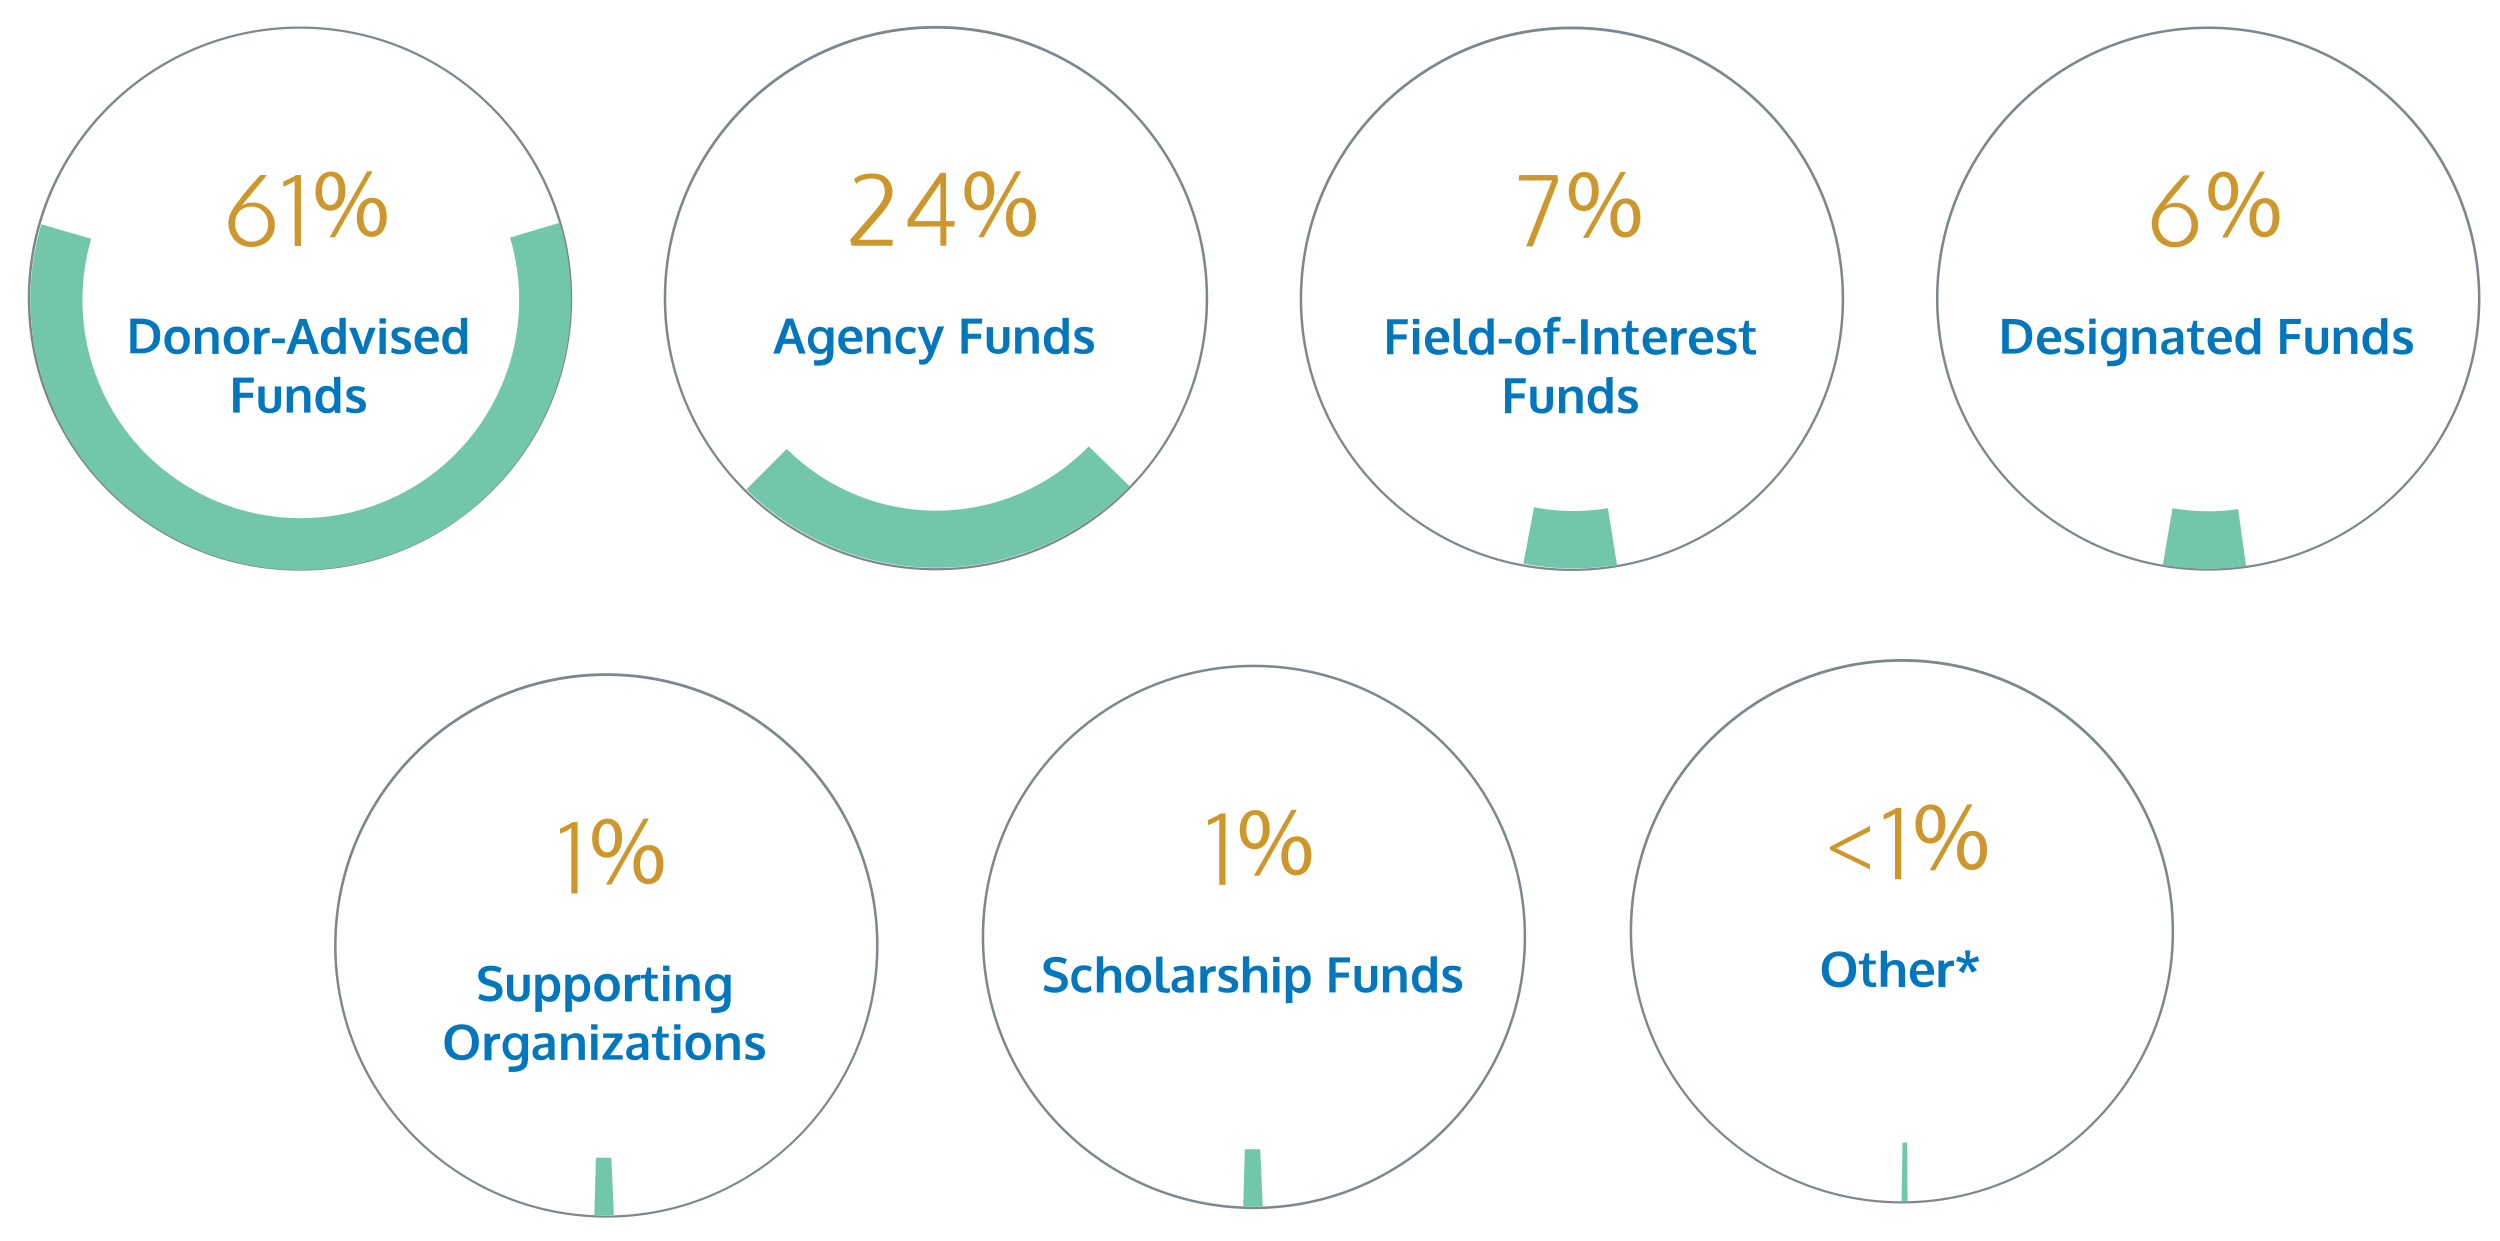 <?xml version="1.0" encoding="utf-8"?>
<!-- Generator: Adobe Illustrator 25.3.1, SVG Export Plug-In . SVG Version: 6.00 Build 0)  -->
<svg version="1.1" id="Layer_1" xmlns="http://www.w3.org/2000/svg" xmlns:xlink="http://www.w3.org/1999/xlink" x="0px" y="0px"
	 width="792.5px" height="393.4px" viewBox="0 0 792.5 393.4" style="enable-background:new 0 0 792.5 393.4;" xml:space="preserve"
	>
<style type="text/css">
	.st0{fill:#0377BD;}
	.st1{fill:#CE972B;}
	.st2{fill:#7D878E;}
	.st3{fill:#72C7AA;}
</style>
<g>
	<g>
		<g>
			<g>
				<path class="st0" d="M245.1,112.1l4.1-11.1h2.2l4,11.1h-2.1l-1.1-3.1h-3.9l-1.1,3.1H245.1z M248.9,107.4h2.9
					c-0.9-2.9-1.4-4.4-1.4-4.5L248.9,107.4z"/>
			</g>
			<g>
				<path class="st0" d="M258.1,115.8l-0.1-1.6h1c1.2,0,2-0.2,2.5-0.5s0.7-0.9,0.7-1.7c0-0.3,0-0.7,0-1.1c-0.1,0.2-0.3,0.3-0.4,0.5
					c-0.1,0.1-0.3,0.2-0.4,0.4s-0.4,0.2-0.6,0.3c-0.3,0.1-0.5,0.1-0.9,0.1c-1.1,0-2-0.4-2.7-1.2s-1.1-1.8-1.1-3.1
					c0-0.7,0.1-1.3,0.3-1.8c0.2-0.5,0.5-1,0.8-1.4c0.3-0.4,0.7-0.6,1.2-0.8c0.4-0.2,0.9-0.3,1.4-0.3c1.1,0,2,0.4,2.5,1.2l0.1-1h1.8
					v7.7c0,0.4,0,0.8-0.1,1.1c0,0.3-0.1,0.7-0.2,1c-0.1,0.3-0.2,0.6-0.4,0.8c-0.2,0.2-0.4,0.4-0.6,0.6c-0.2,0.2-0.5,0.3-0.9,0.5
					s-0.7,0.2-1.2,0.3c-0.4,0.1-0.9,0.1-1.5,0.1H258.1z M260.1,110.7c1.4,0,2.1-0.9,2.1-2.8v-0.3c0-0.8-0.2-1.5-0.5-1.9
					s-0.8-0.7-1.5-0.7c-0.7,0-1.3,0.2-1.7,0.7c-0.4,0.5-0.6,1.2-0.6,2c0,0.8,0.2,1.5,0.6,2S259.4,110.7,260.1,110.7z"/>
			</g>
			<g>
				<path class="st0" d="M269.9,112.3c-1.3,0-2.4-0.4-3.1-1.2c-0.7-0.8-1.1-1.8-1.1-3.2c0-1.3,0.4-2.4,1.1-3.2
					c0.7-0.8,1.7-1.2,2.9-1.2c1.1,0,2,0.4,2.7,1.1c0.6,0.7,1,1.7,1,2.9c0,0.1,0,0.2,0,0.4c0,0.2,0,0.3,0,0.4h-5.5
					c0,0.8,0.2,1.4,0.6,1.8c0.4,0.4,1,0.6,1.7,0.6c0.9,0,1.8-0.2,2.6-0.7l0.3,1.4C272,112,271.1,112.3,269.9,112.3z M267.7,107.1
					h3.6c0-0.7-0.2-1.2-0.5-1.6c-0.3-0.4-0.7-0.5-1.3-0.5c-0.5,0-0.9,0.2-1.3,0.5C267.9,105.9,267.7,106.4,267.7,107.1z"/>
			</g>
			<g>
				<path class="st0" d="M274.8,112.1v-8.3h1.6l0.2,1.1c0.8-0.8,1.8-1.3,2.8-1.3c1,0,1.7,0.3,2.2,0.8s0.7,1.4,0.7,2.4v5.3h-2v-5
					c0-0.7-0.1-1.2-0.3-1.5c-0.2-0.3-0.6-0.5-1.1-0.5c-0.4,0-0.8,0.1-1.2,0.3c-0.4,0.2-0.6,0.5-0.8,0.8c-0.1,0.4-0.1,1-0.1,1.8v4.1
					H274.8z"/>
			</g>
			<g>
				<path class="st0" d="M288,112.3c-1.3,0-2.3-0.4-3-1.1c-0.7-0.8-1.1-1.8-1.1-3.3c0-1.4,0.4-2.4,1.1-3.2c0.7-0.8,1.7-1.1,2.9-1.1
					c1,0,1.8,0.2,2.5,0.6l-0.5,1.4c-0.7-0.4-1.3-0.5-1.9-0.5c-0.7,0-1.2,0.2-1.6,0.7c-0.4,0.5-0.6,1.2-0.6,2.1
					c0,0.9,0.2,1.6,0.6,2.1s0.9,0.7,1.6,0.7c0.7,0,1.4-0.2,2.1-0.6l0.2,1.5c-0.3,0.2-0.7,0.4-1.1,0.5
					C289,112.2,288.5,112.3,288,112.3z"/>
			</g>
			<g>
				<path class="st0" d="M292.4,115.6c-0.3,0-0.7,0-1-0.1l-0.1-1.5c0.2,0,0.5,0,0.9,0c0.5,0,0.8-0.1,1.1-0.3s0.5-0.5,0.7-1
					c0-0.1,0.1-0.3,0.3-0.9l-3.4-8.2h2.1l2.2,6c0.2-0.6,0.5-1.7,1.1-3.4c0.6-1.6,0.9-2.5,0.9-2.7h2.1c-2.3,6.1-3.5,9.2-3.5,9.2
					c-0.4,0.9-0.8,1.6-1.4,2C294,115.4,293.3,115.6,292.4,115.6z"/>
			</g>
			<g>
				<path class="st0" d="M304.8,112.1V101h6.6l-0.1,1.6h-4.5v3.2h4.2v1.6h-4.2v4.7H304.8z"/>
			</g>
			<g>
				<path class="st0" d="M319,111.4c-0.7,0.5-1.5,0.8-2.6,0.8s-2-0.3-2.6-0.8s-1-1.3-1-2.4v-5.3h2v5.2c0,0.6,0.1,1.1,0.4,1.4
					c0.3,0.3,0.7,0.4,1.2,0.4c0.6,0,1-0.1,1.2-0.4c0.3-0.3,0.4-0.7,0.4-1.4v-5.2h2v5.3C319.9,110.1,319.6,110.9,319,111.4z"/>
			</g>
			<g>
				<path class="st0" d="M321.8,112.1v-8.3h1.6l0.2,1.1c0.8-0.8,1.8-1.3,2.8-1.3c1,0,1.7,0.3,2.2,0.8s0.7,1.4,0.7,2.4v5.3h-2v-5
					c0-0.7-0.1-1.2-0.3-1.5c-0.2-0.3-0.6-0.5-1.1-0.5c-0.4,0-0.8,0.1-1.2,0.3s-0.6,0.5-0.8,0.8c-0.1,0.4-0.1,1-0.1,1.8v4.1H321.8z"
					/>
			</g>
			<g>
				<path class="st0" d="M334.4,112.3c-1.1,0-1.9-0.4-2.6-1.2c-0.6-0.8-0.9-1.9-0.9-3.2c0-1.3,0.3-2.3,0.9-3.1
					c0.6-0.8,1.5-1.2,2.6-1.2c1.2,0,2,0.4,2.5,1.3c-0.1-0.5-0.1-1-0.1-1.4v-2.7l2-0.1v11.5h-1.7l-0.2-1.1c-0.1,0.1-0.2,0.3-0.2,0.4
					c-0.1,0.1-0.2,0.2-0.3,0.3c-0.1,0.1-0.3,0.2-0.5,0.3c-0.2,0.1-0.4,0.1-0.6,0.2C335,112.2,334.7,112.3,334.4,112.3z M334.9,110.7
					c1.3,0,2-0.9,2-2.7c0-1-0.2-1.8-0.5-2.2c-0.3-0.5-0.9-0.7-1.5-0.7c-0.6,0-1.1,0.2-1.4,0.7c-0.4,0.5-0.5,1.2-0.5,2.1
					c0,0.9,0.2,1.6,0.5,2.1S334.2,110.7,334.9,110.7z"/>
			</g>
			<g>
				<path class="st0" d="M343.5,112.2c-1.2,0-2.2-0.2-3-0.6l0.2-1.5c0.3,0.2,0.8,0.3,1.3,0.5c0.5,0.1,1,0.2,1.4,0.2
					c0.4,0,0.8-0.1,1-0.2s0.4-0.4,0.4-0.7c0-0.3-0.1-0.5-0.3-0.7s-0.7-0.4-1.3-0.6c-0.2-0.1-0.4-0.1-0.4-0.2c-0.8-0.3-1.3-0.6-1.7-1
					c-0.3-0.4-0.5-0.9-0.5-1.5c0-0.8,0.3-1.3,0.8-1.7s1.3-0.6,2.3-0.6c1.1,0,2,0.2,2.8,0.6l-0.5,1.4c-0.8-0.4-1.6-0.6-2.3-0.6
					c-0.4,0-0.7,0.1-0.9,0.2c-0.2,0.1-0.3,0.3-0.3,0.6c0,0.3,0.1,0.5,0.3,0.6c0.2,0.1,0.6,0.3,1.3,0.6c0,0,0.1,0,0.2,0.1
					s0.2,0.1,0.3,0.1c0.8,0.3,1.3,0.6,1.7,1s0.5,0.9,0.5,1.5c0,0.8-0.3,1.5-0.8,1.9C345.3,112,344.5,112.2,343.5,112.2z"/>
			</g>
		</g>
		<g>
			<g>
				<path class="st1" d="M270,77.9l-0.5-1.9l7.9-9.2c1-1.2,1.8-2.3,2.3-3.2c0.5-0.9,0.8-1.8,0.8-2.6c0-1.4-0.3-2.5-1-3.3
					c-0.7-0.8-1.7-1.1-3-1.1c-1,0-1.9,0.1-2.8,0.4c-0.9,0.3-1.7,0.7-2.3,1.3l-0.7-1.5c1.3-1.2,3.2-1.8,5.9-1.8
					c1.9,0,3.5,0.5,4.6,1.6c1.1,1.1,1.7,2.5,1.7,4.2c0,1.2-0.3,2.3-0.9,3.4c-0.6,1.1-1.6,2.5-2.9,4l-6.8,7.8H283l-0.1,1.9H270z"/>
			</g>
			<g>
				<path class="st1" d="M298.1,77.9v-6.1h-10.4v-2.1l10.4-14.9h1.8v15.3h2.8l-0.2,1.7H300v6.1H298.1z M289.8,70.1h8.3V58
					L289.8,70.1z"/>
			</g>
			<g>
				<path class="st1" d="M315.2,60.3c0,4.3-2.2,6.4-4.8,6.4c-2.5,0-4.7-2-4.7-6.1c0-4,2.2-6.3,4.9-6.3
					C313.3,54.3,315.2,56.4,315.2,60.3z M307.8,60.5c-0.1,2.6,0.9,4.5,2.6,4.5c1.8,0,2.6-1.9,2.6-4.6c0-2.5-0.7-4.5-2.6-4.5
					C308.7,55.9,307.8,57.9,307.8,60.5z M310.2,75.1L322,54.3h1.7l-11.9,20.9H310.2z M328.4,68.7c0,4.3-2.2,6.4-4.8,6.4
					c-2.5,0-4.7-2-4.7-6.1c0-4.1,2.2-6.3,4.9-6.3C326.5,62.6,328.4,64.8,328.4,68.7z M321,68.8c0,2.6,1,4.5,2.6,4.5
					c1.8,0,2.6-1.9,2.6-4.6c0-2.5-0.7-4.5-2.6-4.5C321.9,64.3,321,66.3,321,68.8z"/>
			</g>
		</g>
		<g>
			<path class="st2" d="M296.7,180.8c-47.6,0-86.3-38.7-86.3-86.3c0-47.6,38.7-86.3,86.3-86.3S383,47,383,94.5
				C383,142.1,344.3,180.8,296.7,180.8z M296.7,9.1c-47.1,0-85.5,38.3-85.5,85.5s38.3,85.5,85.5,85.5s85.5-38.3,85.5-85.5
				S343.9,9.1,296.7,9.1z"/>
		</g>
		<g>
			<path class="st3" d="M296.8,180c-22.2,0-44-8.7-60.2-24.9l12.8-12.8c17.5,17.4,43,23.8,66.6,16.8c11.1-3.3,21.1-9.4,29.1-17.6
				l13,12.6c-10.1,10.5-22.9,18.2-36.9,22.3C313.1,178.9,304.9,180,296.8,180z"/>
		</g>
	</g>
	<g>
		<g>
			<g>
				<path class="st0" d="M439.7,112.3v-11.1h6.6l-0.1,1.6h-4.5v3.2h4.2v1.6h-4.2v4.7H439.7z"/>
			</g>
			<g>
				<path class="st0" d="M447.9,102.8v-1.7h2v1.7H447.9z M447.9,112.3V104h2v8.3H447.9z"/>
			</g>
			<g>
				<path class="st0" d="M455.9,112.5c-1.3,0-2.4-0.4-3.1-1.2c-0.7-0.8-1.1-1.8-1.1-3.2c0-1.3,0.4-2.4,1.1-3.2
					c0.7-0.8,1.7-1.2,2.9-1.2c1.1,0,2,0.4,2.7,1.1c0.6,0.7,1,1.7,1,2.9c0,0.1,0,0.2,0,0.4c0,0.2,0,0.3,0,0.4h-5.5
					c0,0.8,0.2,1.4,0.6,1.8c0.4,0.4,1,0.6,1.7,0.6c0.9,0,1.8-0.2,2.6-0.7l0.3,1.4C458,112.2,457,112.5,455.9,112.5z M453.6,107.3
					h3.6c0-0.7-0.2-1.2-0.5-1.6c-0.3-0.4-0.7-0.5-1.3-0.5c-0.5,0-0.9,0.2-1.3,0.5C453.9,106.1,453.7,106.6,453.6,107.3z"/>
			</g>
			<g>
				<path class="st0" d="M463.7,112.4c-0.6,0-1-0.1-1.4-0.2c-0.4-0.1-0.7-0.3-0.9-0.6c-0.2-0.3-0.4-0.6-0.5-1
					c-0.1-0.4-0.1-0.9-0.1-1.5v-8.1l2-0.1v8.2c0,0.7,0.1,1.3,0.3,1.5c0.2,0.3,0.5,0.4,1,0.4c0.3,0,0.6,0,1-0.1l0.1,1.4
					c0,0-0.1,0-0.2,0c-0.1,0-0.2,0-0.3,0.1c-0.1,0-0.2,0-0.4,0.1C464,112.4,463.8,112.4,463.7,112.4z"/>
			</g>
			<g>
				<path class="st0" d="M469.1,112.5c-1.1,0-1.9-0.4-2.6-1.2c-0.6-0.8-0.9-1.9-0.9-3.2c0-1.3,0.3-2.3,0.9-3.1
					c0.6-0.8,1.5-1.2,2.6-1.2c1.2,0,2,0.4,2.5,1.3c-0.1-0.5-0.1-1-0.1-1.4v-2.7l2-0.1v11.5h-1.7l-0.2-1.1c-0.1,0.1-0.2,0.3-0.2,0.4
					c-0.1,0.1-0.2,0.2-0.3,0.3c-0.1,0.1-0.3,0.2-0.5,0.3c-0.2,0.1-0.4,0.1-0.6,0.2C469.7,112.5,469.5,112.5,469.1,112.5z M469.6,111
					c1.3,0,2-0.9,2-2.7c0-1-0.2-1.8-0.5-2.2c-0.3-0.5-0.9-0.7-1.5-0.7c-0.6,0-1.1,0.2-1.4,0.7c-0.4,0.5-0.5,1.2-0.5,2.1
					c0,0.9,0.2,1.6,0.5,2.1S469,111,469.6,111z"/>
			</g>
			<g>
				<path class="st0" d="M475.1,108.9v-1.5h4.1v1.5H475.1z"/>
			</g>
			<g>
				<path class="st0" d="M484.3,112.5c-1.2,0-2.2-0.4-2.9-1.2c-0.7-0.8-1.1-1.9-1.1-3.2c0-1.3,0.4-2.4,1.1-3.2
					c0.7-0.8,1.7-1.2,3-1.2c1.2,0,2.2,0.4,2.9,1.2c0.7,0.8,1.1,1.8,1.1,3.2c0,1.3-0.4,2.4-1.1,3.2
					C486.6,112.1,485.6,112.5,484.3,112.5z M484.4,111c0.7,0,1.2-0.2,1.5-0.7c0.3-0.5,0.5-1.2,0.5-2.1c0-0.9-0.2-1.6-0.5-2.1
					c-0.3-0.5-0.8-0.7-1.5-0.7c-0.7,0-1.2,0.2-1.5,0.7c-0.3,0.5-0.5,1.2-0.5,2.1c0,0.9,0.2,1.6,0.5,2.1
					C483.2,110.7,483.7,111,484.4,111z"/>
			</g>
			<g>
				<path class="st0" d="M490.5,112.3v-7h-1.3l0.1-1.2l1.2-0.2v-0.5c0-0.5,0-0.9,0.1-1.3c0.1-0.4,0.2-0.7,0.5-0.9
					c0.2-0.3,0.5-0.4,0.9-0.6c0.4-0.1,0.8-0.2,1.3-0.2c0.5,0,1,0,1.5,0.1l-0.2,1.5c-0.4-0.1-0.7-0.1-1-0.1c-0.4,0-0.7,0.1-0.9,0.3
					c-0.2,0.2-0.3,0.5-0.3,1v0.6h2v1.3h-2v7H490.5z"/>
			</g>
			<g>
				<path class="st0" d="M495.3,108.9v-1.5h4.1v1.5H495.3z"/>
			</g>
			<g>
				<path class="st0" d="M501.2,112.3v-11.1h2.1v11.1H501.2z"/>
			</g>
			<g>
				<path class="st0" d="M505.5,112.3V104h1.6l0.2,1.1c0.8-0.8,1.8-1.3,2.8-1.3c1,0,1.7,0.3,2.2,0.8c0.5,0.6,0.7,1.4,0.7,2.4v5.3h-2
					v-5c0-0.7-0.1-1.2-0.3-1.5c-0.2-0.3-0.6-0.5-1.1-0.5c-0.4,0-0.8,0.1-1.2,0.3c-0.4,0.2-0.6,0.5-0.8,0.8c-0.1,0.4-0.1,1-0.1,1.8
					v4.1H505.5z"/>
			</g>
			<g>
				<path class="st0" d="M518.3,112.4c-0.6,0-1-0.1-1.4-0.2c-0.4-0.1-0.7-0.3-0.9-0.6s-0.4-0.6-0.5-1c-0.1-0.4-0.1-0.9-0.1-1.5v-3.9
					h-1.4l0.1-1.1l1.4-0.1l0.6-2.3l1.2,0v2.3h2.1v1.2h-2.1v4c0,0.6,0.1,1.1,0.3,1.4c0.2,0.3,0.5,0.4,1,0.4c0.3,0,0.6,0,0.9-0.1
					l0.1,1.4c0,0-0.1,0-0.2,0s-0.2,0-0.3,0.1c-0.1,0-0.2,0-0.4,0C518.6,112.4,518.5,112.4,518.3,112.4z"/>
			</g>
			<g>
				<path class="st0" d="M524.9,112.5c-1.3,0-2.4-0.4-3.1-1.2c-0.7-0.8-1.1-1.8-1.1-3.2c0-1.3,0.4-2.4,1.1-3.2
					c0.7-0.8,1.7-1.2,2.9-1.2c1.1,0,2,0.4,2.7,1.1c0.6,0.7,1,1.7,1,2.9c0,0.1,0,0.2,0,0.4c0,0.2,0,0.3,0,0.4h-5.5
					c0,0.8,0.2,1.4,0.6,1.8c0.4,0.4,1,0.6,1.7,0.6c0.9,0,1.8-0.2,2.6-0.7l0.3,1.4C527,112.2,526,112.5,524.9,112.5z M522.7,107.3
					h3.6c0-0.7-0.2-1.2-0.5-1.6c-0.3-0.4-0.7-0.5-1.3-0.5c-0.5,0-0.9,0.2-1.3,0.5C522.9,106.1,522.7,106.6,522.7,107.3z"/>
			</g>
			<g>
				<path class="st0" d="M529.8,112.3V104h1.7l0.3,1.3c0.5-0.9,1.3-1.3,2.4-1.3c0.2,0,0.4,0,0.5,0l0,1.7c-0.2,0-0.4,0-0.6,0
					c-0.7,0-1.3,0.2-1.6,0.6c-0.4,0.4-0.5,0.9-0.5,1.6v4.5H529.8z"/>
			</g>
			<g>
				<path class="st0" d="M539.6,112.5c-1.3,0-2.4-0.4-3.1-1.2c-0.7-0.8-1.1-1.8-1.1-3.2c0-1.3,0.4-2.4,1.1-3.2
					c0.7-0.8,1.7-1.2,2.9-1.2c1.1,0,2,0.4,2.7,1.1c0.6,0.7,1,1.7,1,2.9c0,0.1,0,0.2,0,0.4c0,0.2,0,0.3,0,0.4h-5.5
					c0,0.8,0.2,1.4,0.6,1.8c0.4,0.4,1,0.6,1.7,0.6c0.9,0,1.8-0.2,2.6-0.7l0.3,1.4C541.8,112.2,540.8,112.5,539.6,112.5z
					 M537.4,107.3h3.6c0-0.7-0.2-1.2-0.5-1.6c-0.3-0.4-0.7-0.5-1.3-0.5c-0.5,0-0.9,0.2-1.3,0.5C537.7,106.1,537.5,106.6,537.4,107.3
					z"/>
			</g>
			<g>
				<path class="st0" d="M547.2,112.5c-1.2,0-2.2-0.2-3-0.6l0.2-1.5c0.3,0.2,0.8,0.3,1.3,0.5s1,0.2,1.4,0.2c0.4,0,0.8-0.1,1-0.2
					c0.2-0.2,0.4-0.4,0.4-0.7c0-0.3-0.1-0.5-0.3-0.7c-0.2-0.2-0.7-0.4-1.3-0.6c-0.2-0.1-0.4-0.1-0.4-0.2c-0.8-0.3-1.3-0.6-1.7-1
					c-0.3-0.4-0.5-0.9-0.5-1.5c0-0.8,0.3-1.3,0.8-1.7c0.5-0.4,1.3-0.6,2.3-0.6c1.1,0,2,0.2,2.8,0.6l-0.5,1.4
					c-0.8-0.4-1.6-0.6-2.3-0.6c-0.4,0-0.7,0.1-0.9,0.2c-0.2,0.1-0.3,0.3-0.3,0.6c0,0.3,0.1,0.5,0.3,0.6c0.2,0.1,0.6,0.3,1.3,0.6
					c0,0,0.1,0,0.2,0.1c0.1,0,0.2,0.1,0.3,0.1c0.8,0.3,1.3,0.6,1.7,1c0.4,0.4,0.5,0.9,0.5,1.5c0,0.8-0.3,1.5-0.8,1.9
					C549.1,112.2,548.3,112.5,547.2,112.5z"/>
			</g>
			<g>
				<path class="st0" d="M555.4,112.4c-0.6,0-1-0.1-1.4-0.2c-0.4-0.1-0.7-0.3-0.9-0.6c-0.2-0.3-0.4-0.6-0.5-1
					c-0.1-0.4-0.1-0.9-0.1-1.5v-3.9h-1.4l0.1-1.1l1.4-0.1l0.6-2.3l1.2,0v2.3h2.1v1.2h-2.1v4c0,0.6,0.1,1.1,0.3,1.4
					c0.2,0.3,0.5,0.4,1,0.4c0.3,0,0.6,0,0.9-0.1l0.1,1.4c0,0-0.1,0-0.2,0s-0.2,0-0.3,0.1c-0.1,0-0.2,0-0.4,0
					C555.7,112.4,555.5,112.4,555.4,112.4z"/>
			</g>
			<g>
				<path class="st0" d="M477.1,131v-11.1h6.6l-0.1,1.6h-4.5v3.2h4.2v1.6h-4.2v4.7H477.1z"/>
			</g>
			<g>
				<path class="st0" d="M491.3,130.3c-0.7,0.5-1.5,0.8-2.6,0.8c-1.1,0-2-0.3-2.6-0.8s-1-1.3-1-2.4v-5.3h2v5.2
					c0,0.6,0.1,1.1,0.4,1.4c0.3,0.3,0.7,0.4,1.2,0.4c0.6,0,1-0.1,1.2-0.4c0.3-0.3,0.4-0.7,0.4-1.4v-5.2h2v5.3
					C492.3,129,492,129.8,491.3,130.3z"/>
			</g>
			<g>
				<path class="st0" d="M494.2,131v-8.3h1.6l0.2,1.1c0.8-0.8,1.8-1.3,2.8-1.3c1,0,1.7,0.3,2.2,0.8c0.5,0.6,0.7,1.4,0.7,2.4v5.3h-2
					v-5c0-0.7-0.1-1.2-0.3-1.5c-0.2-0.3-0.6-0.5-1.1-0.5c-0.4,0-0.8,0.1-1.2,0.3c-0.4,0.2-0.6,0.5-0.8,0.8c-0.1,0.4-0.1,1-0.1,1.8
					v4.1H494.2z"/>
			</g>
			<g>
				<path class="st0" d="M506.8,131.1c-1.1,0-1.9-0.4-2.6-1.2c-0.6-0.8-0.9-1.9-0.9-3.2c0-1.3,0.3-2.3,0.9-3.1
					c0.6-0.8,1.5-1.2,2.6-1.2c1.2,0,2,0.4,2.5,1.3c-0.1-0.5-0.1-1-0.1-1.4v-2.7l2-0.1V131h-1.7l-0.2-1.1c-0.1,0.1-0.2,0.3-0.2,0.4
					c-0.1,0.1-0.2,0.2-0.3,0.3c-0.1,0.1-0.3,0.2-0.5,0.3c-0.2,0.1-0.4,0.1-0.6,0.2C507.4,131.1,507.1,131.1,506.8,131.1z
					 M507.2,129.6c1.3,0,2-0.9,2-2.7c0-1-0.2-1.8-0.5-2.2c-0.3-0.5-0.9-0.7-1.5-0.7c-0.6,0-1.1,0.2-1.4,0.7
					c-0.4,0.5-0.5,1.2-0.5,2.1c0,0.9,0.2,1.6,0.5,2.1C506.1,129.4,506.6,129.6,507.2,129.6z"/>
			</g>
			<g>
				<path class="st0" d="M515.9,131.1c-1.2,0-2.2-0.2-3-0.6l0.2-1.5c0.3,0.2,0.8,0.3,1.3,0.5s1,0.2,1.4,0.2c0.4,0,0.8-0.1,1-0.2
					c0.2-0.2,0.4-0.4,0.4-0.7c0-0.3-0.1-0.5-0.3-0.7c-0.2-0.2-0.7-0.4-1.3-0.6c-0.2-0.1-0.4-0.1-0.4-0.2c-0.8-0.3-1.3-0.6-1.7-1
					c-0.3-0.4-0.5-0.9-0.5-1.5c0-0.8,0.3-1.3,0.8-1.7c0.5-0.4,1.3-0.6,2.3-0.6c1.1,0,2,0.2,2.8,0.6l-0.5,1.4
					c-0.8-0.4-1.6-0.6-2.3-0.6c-0.4,0-0.7,0.1-0.9,0.2c-0.2,0.1-0.3,0.3-0.3,0.6c0,0.3,0.1,0.5,0.3,0.6c0.2,0.1,0.6,0.3,1.3,0.6
					c0,0,0.1,0,0.2,0.1c0.1,0,0.2,0.1,0.3,0.1c0.8,0.3,1.3,0.6,1.7,1c0.4,0.4,0.5,0.9,0.5,1.5c0,0.8-0.3,1.5-0.8,1.9
					S516.9,131.1,515.9,131.1z"/>
			</g>
		</g>
		<g>
			<g>
				<path class="st1" d="M483.8,78.1l8.2-20.9h-10.6l0.2-1.7h12.1l0.2,1.9l-8,20.7H483.8z"/>
			</g>
			<g>
				<path class="st1" d="M506.8,60.5c0,4.3-2.2,6.4-4.8,6.4c-2.5,0-4.7-2-4.7-6.1c0-4,2.2-6.3,4.9-6.3
					C505,54.5,506.8,56.7,506.8,60.5z M499.4,60.7c-0.1,2.6,0.9,4.5,2.6,4.5c1.8,0,2.6-1.9,2.6-4.6c0-2.5-0.7-4.5-2.6-4.5
					C500.3,56.1,499.4,58.2,499.4,60.7z M501.8,75.4l11.9-20.9h1.7l-11.9,20.9H501.8z M520,68.9c0,4.3-2.2,6.4-4.8,6.4
					c-2.5,0-4.7-2-4.7-6.1c0-4.1,2.2-6.3,4.9-6.3C518.1,62.9,520,65,520,68.9z M512.6,69.1c0,2.6,1,4.5,2.6,4.5
					c1.8,0,2.6-1.9,2.6-4.6c0-2.5-0.7-4.5-2.6-4.5C513.5,64.5,512.6,66.5,512.6,69.1z"/>
			</g>
		</g>
		<g>
			<path class="st2" d="M498.3,181c-47.6,0-86.3-38.7-86.3-86.3s38.7-86.3,86.3-86.3s86.3,38.7,86.3,86.3S545.9,181,498.3,181z
				 M498.3,9.3c-47.1,0-85.5,38.3-85.5,85.5c0,47.1,38.3,85.5,85.5,85.5c47.1,0,85.5-38.3,85.5-85.5C583.8,47.6,545.5,9.3,498.3,9.3
				z"/>
		</g>
		<g>
			<path class="st3" d="M499,180.2c-5.4,0-10.7-0.5-16.1-1.5l3.4-17.9c7.8,1.5,15.7,1.6,23.4,0.3l2.9,18
				C508.1,179.8,503.6,180.2,499,180.2z"/>
		</g>
	</g>
	<g>
		<g>
			<g>
				<path class="st0" d="M634.7,112.2v-11.1h3.2c1,0,1.8,0.1,2.6,0.3c0.8,0.2,1.4,0.6,2,1s1,1,1.3,1.7c0.3,0.7,0.4,1.5,0.4,2.4
					c0,1.8-0.5,3.2-1.6,4.1c-1.1,1-2.6,1.5-4.5,1.5H634.7z M636.8,110.6h1.5c1.3,0,2.2-0.3,2.9-1c0.7-0.7,1-1.6,1-2.9
					c0-1.4-0.3-2.4-1-3c-0.7-0.6-1.7-0.9-3.1-0.9h-1.3V110.6z"/>
			</g>
			<g>
				<path class="st0" d="M649.9,112.4c-1.3,0-2.4-0.4-3.1-1.2c-0.7-0.8-1.1-1.8-1.1-3.2c0-1.3,0.4-2.4,1.1-3.2
					c0.7-0.8,1.7-1.2,2.9-1.2c1.1,0,2,0.4,2.7,1.1c0.6,0.7,1,1.7,1,2.9c0,0.1,0,0.2,0,0.4c0,0.2,0,0.3,0,0.4h-5.5
					c0,0.8,0.2,1.4,0.6,1.8c0.4,0.4,1,0.6,1.7,0.6c0.9,0,1.8-0.2,2.6-0.7l0.3,1.4C652,112.1,651,112.4,649.9,112.4z M647.7,107.2
					h3.6c0-0.7-0.2-1.2-0.5-1.6c-0.3-0.4-0.7-0.5-1.3-0.5c-0.5,0-0.9,0.2-1.3,0.5C647.9,106,647.7,106.5,647.7,107.2z"/>
			</g>
			<g>
				<path class="st0" d="M657.4,112.4c-1.2,0-2.2-0.2-3-0.6l0.2-1.5c0.3,0.2,0.8,0.3,1.3,0.5s1,0.2,1.4,0.2c0.4,0,0.8-0.1,1-0.2
					c0.2-0.2,0.4-0.4,0.4-0.7c0-0.3-0.1-0.5-0.3-0.7c-0.2-0.2-0.7-0.4-1.3-0.6c-0.2-0.1-0.4-0.1-0.4-0.2c-0.8-0.3-1.3-0.6-1.7-1
					c-0.3-0.4-0.5-0.9-0.5-1.5c0-0.8,0.3-1.3,0.8-1.7c0.5-0.4,1.3-0.6,2.3-0.6c1.1,0,2,0.2,2.8,0.6l-0.5,1.4
					c-0.8-0.4-1.6-0.6-2.3-0.6c-0.4,0-0.7,0.1-0.9,0.2c-0.2,0.1-0.3,0.3-0.3,0.6c0,0.3,0.1,0.5,0.3,0.6c0.2,0.1,0.6,0.3,1.3,0.6
					c0,0,0.1,0,0.2,0.1c0.1,0,0.2,0.1,0.3,0.1c0.8,0.3,1.3,0.6,1.7,1c0.4,0.4,0.5,0.9,0.5,1.5c0,0.8-0.3,1.5-0.8,1.9
					C659.3,112.2,658.5,112.4,657.4,112.4z"/>
			</g>
			<g>
				<path class="st0" d="M662.3,102.7V101h2v1.7H662.3z M662.3,112.2v-8.3h2v8.3H662.3z"/>
			</g>
			<g>
				<path class="st0" d="M668,116l-0.1-1.6h1c1.2,0,2-0.2,2.5-0.5c0.5-0.3,0.7-0.9,0.7-1.7c0-0.3,0-0.7,0-1.1
					c-0.1,0.2-0.3,0.3-0.4,0.5c-0.1,0.1-0.3,0.2-0.4,0.4c-0.2,0.1-0.4,0.2-0.6,0.3s-0.5,0.1-0.9,0.1c-1.1,0-2-0.4-2.7-1.2
					c-0.7-0.8-1.1-1.8-1.1-3.1c0-0.7,0.1-1.3,0.3-1.8c0.2-0.5,0.5-1,0.8-1.4c0.3-0.4,0.7-0.6,1.2-0.8c0.4-0.2,0.9-0.3,1.4-0.3
					c1.1,0,2,0.4,2.5,1.2l0.1-1h1.8v7.7c0,0.4,0,0.8-0.1,1.1c0,0.3-0.1,0.6-0.2,1c-0.1,0.3-0.2,0.6-0.4,0.8
					c-0.2,0.2-0.4,0.4-0.6,0.6c-0.2,0.2-0.5,0.3-0.9,0.5c-0.3,0.1-0.7,0.2-1.2,0.3c-0.4,0.1-0.9,0.1-1.5,0.1H668z M670,110.8
					c1.4,0,2.1-0.9,2.1-2.8v-0.3c0-0.8-0.2-1.5-0.5-1.9c-0.3-0.4-0.8-0.7-1.5-0.7c-0.7,0-1.3,0.2-1.7,0.7c-0.4,0.5-0.6,1.2-0.6,2
					c0,0.8,0.2,1.5,0.6,2C668.9,110.6,669.4,110.8,670,110.8z"/>
			</g>
			<g>
				<path class="st0" d="M676,112.2v-8.3h1.6l0.2,1.1c0.8-0.8,1.8-1.3,2.8-1.3c1,0,1.7,0.3,2.2,0.8c0.5,0.6,0.7,1.4,0.7,2.4v5.3h-2
					v-5c0-0.7-0.1-1.2-0.3-1.5c-0.2-0.3-0.6-0.5-1.1-0.5c-0.4,0-0.8,0.1-1.2,0.3c-0.4,0.2-0.6,0.5-0.8,0.8c-0.1,0.4-0.1,1-0.1,1.8
					v4.1H676z"/>
			</g>
			<g>
				<path class="st0" d="M687.7,112.4c-0.8,0-1.4-0.2-1.9-0.6c-0.5-0.4-0.7-1-0.7-1.8c0-0.9,0.3-1.5,0.8-1.9
					c0.6-0.4,1.4-0.7,2.6-0.8c0.2,0,0.3,0,0.5-0.1c0.2,0,0.4,0,0.6-0.1c0.2,0,0.4,0,0.5-0.1v-0.4c0-0.5-0.1-0.9-0.3-1.1
					c-0.2-0.2-0.6-0.3-1.1-0.3c-0.7,0-1.5,0.2-2.5,0.6c0,0-0.1-0.2-0.3-0.7c-0.2-0.4-0.2-0.7-0.3-0.7c1-0.4,2-0.6,3.2-0.6
					c1.1,0,1.9,0.2,2.5,0.7c0.5,0.5,0.8,1.3,0.8,2.4v5.4h-1.5c0,0-0.1-0.2-0.2-0.5c-0.1-0.3-0.2-0.5-0.2-0.5
					c-0.4,0.4-0.8,0.7-1.2,0.9C688.7,112.3,688.3,112.4,687.7,112.4z M688.2,111c0.5,0,0.9-0.1,1.2-0.3s0.6-0.5,0.7-0.8v-1.6
					c0,0-0.1,0-0.4,0c-0.3,0-0.4,0-0.4,0c-0.8,0.1-1.4,0.2-1.8,0.5c-0.4,0.2-0.6,0.6-0.6,1.1c0,0.4,0.1,0.6,0.3,0.8
					C687.6,110.9,687.9,111,688.2,111z"/>
			</g>
			<g>
				<path class="st0" d="M697.5,112.4c-0.6,0-1-0.1-1.4-0.2c-0.4-0.1-0.7-0.3-0.9-0.6s-0.4-0.6-0.5-1c-0.1-0.4-0.1-0.9-0.1-1.5v-3.9
					h-1.4l0.1-1.1l1.4-0.1l0.6-2.3l1.2,0v2.3h2.1v1.2h-2.1v4c0,0.6,0.1,1.1,0.3,1.4c0.2,0.3,0.5,0.4,1,0.4c0.3,0,0.6,0,0.9-0.1
					l0.1,1.4c0,0-0.1,0-0.2,0s-0.2,0-0.3,0.1c-0.1,0-0.2,0-0.4,0C697.8,112.3,697.6,112.4,697.5,112.4z"/>
			</g>
			<g>
				<path class="st0" d="M704,112.4c-1.3,0-2.4-0.4-3.1-1.2c-0.7-0.8-1.1-1.8-1.1-3.2c0-1.3,0.4-2.4,1.1-3.2
					c0.7-0.8,1.7-1.2,2.9-1.2c1.1,0,2,0.4,2.7,1.1c0.6,0.7,1,1.7,1,2.9c0,0.1,0,0.2,0,0.4c0,0.2,0,0.3,0,0.4h-5.5
					c0,0.8,0.2,1.4,0.6,1.8c0.4,0.4,1,0.6,1.7,0.6c0.9,0,1.8-0.2,2.6-0.7l0.3,1.4C706.2,112.1,705.2,112.4,704,112.4z M701.8,107.2
					h3.6c0-0.7-0.2-1.2-0.5-1.6c-0.3-0.4-0.7-0.5-1.3-0.5c-0.5,0-0.9,0.2-1.3,0.5C702.1,106,701.9,106.5,701.8,107.2z"/>
			</g>
			<g>
				<path class="st0" d="M712.1,112.4c-1.1,0-1.9-0.4-2.6-1.2c-0.6-0.8-0.9-1.9-0.9-3.2c0-1.3,0.3-2.3,0.9-3.1
					c0.6-0.8,1.5-1.2,2.6-1.2c1.2,0,2,0.4,2.5,1.3c-0.1-0.5-0.1-1-0.1-1.4v-2.7l2-0.1v11.5h-1.7l-0.2-1.1c-0.1,0.1-0.2,0.3-0.2,0.4
					c-0.1,0.1-0.2,0.2-0.3,0.3c-0.1,0.1-0.3,0.2-0.5,0.3c-0.2,0.1-0.4,0.1-0.6,0.2C712.7,112.4,712.4,112.4,712.1,112.4z
					 M712.5,110.9c1.3,0,2-0.9,2-2.7c0-1-0.2-1.8-0.5-2.2c-0.3-0.5-0.9-0.7-1.5-0.7c-0.6,0-1.1,0.2-1.4,0.7
					c-0.4,0.5-0.5,1.2-0.5,2.1c0,0.9,0.2,1.6,0.5,2.1C711.4,110.6,711.9,110.9,712.5,110.9z"/>
			</g>
			<g>
				<path class="st0" d="M722.8,112.2v-11.1h6.6l-0.1,1.6h-4.5v3.2h4.2v1.6h-4.2v4.7H722.8z"/>
			</g>
			<g>
				<path class="st0" d="M737,111.6c-0.7,0.5-1.5,0.8-2.6,0.8c-1.1,0-2-0.3-2.6-0.8c-0.7-0.5-1-1.3-1-2.4v-5.3h2v5.2
					c0,0.6,0.1,1.1,0.4,1.4c0.3,0.3,0.7,0.4,1.2,0.4c0.6,0,1-0.1,1.2-0.4c0.3-0.3,0.4-0.7,0.4-1.4v-5.2h2v5.3
					C738,110.2,737.7,111,737,111.6z"/>
			</g>
			<g>
				<path class="st0" d="M739.8,112.2v-8.3h1.6l0.2,1.1c0.8-0.8,1.8-1.3,2.8-1.3c1,0,1.7,0.3,2.2,0.8c0.5,0.6,0.7,1.4,0.7,2.4v5.3
					h-2v-5c0-0.7-0.1-1.2-0.3-1.5c-0.2-0.3-0.6-0.5-1.1-0.5c-0.4,0-0.8,0.1-1.2,0.3c-0.4,0.2-0.6,0.5-0.8,0.8
					c-0.1,0.4-0.1,1-0.1,1.8v4.1H739.8z"/>
			</g>
			<g>
				<path class="st0" d="M752.4,112.4c-1.1,0-1.9-0.4-2.6-1.2c-0.6-0.8-0.9-1.9-0.9-3.2c0-1.3,0.3-2.3,0.9-3.1
					c0.6-0.8,1.5-1.2,2.6-1.2c1.2,0,2,0.4,2.5,1.3c-0.1-0.5-0.1-1-0.1-1.4v-2.7l2-0.1v11.5h-1.7l-0.2-1.1c-0.1,0.1-0.2,0.3-0.2,0.4
					c-0.1,0.1-0.2,0.2-0.3,0.3c-0.1,0.1-0.3,0.2-0.5,0.3c-0.2,0.1-0.4,0.1-0.6,0.2C753,112.4,752.7,112.4,752.4,112.4z M752.9,110.9
					c1.3,0,2-0.9,2-2.7c0-1-0.2-1.8-0.5-2.2c-0.3-0.5-0.9-0.7-1.5-0.7c-0.6,0-1.1,0.2-1.4,0.7c-0.4,0.5-0.5,1.2-0.5,2.1
					c0,0.9,0.2,1.6,0.5,2.1C751.8,110.6,752.3,110.9,752.9,110.9z"/>
			</g>
			<g>
				<path class="st0" d="M761.6,112.4c-1.2,0-2.2-0.2-3-0.6l0.2-1.5c0.3,0.2,0.8,0.3,1.3,0.5c0.5,0.1,1,0.2,1.4,0.2
					c0.4,0,0.8-0.1,1-0.2c0.2-0.2,0.4-0.4,0.4-0.7c0-0.3-0.1-0.5-0.3-0.7c-0.2-0.2-0.7-0.4-1.3-0.6c-0.2-0.1-0.4-0.1-0.4-0.2
					c-0.8-0.3-1.3-0.6-1.7-1c-0.3-0.4-0.5-0.9-0.5-1.5c0-0.8,0.3-1.3,0.8-1.7c0.5-0.4,1.3-0.6,2.3-0.6c1.1,0,2,0.2,2.8,0.6l-0.5,1.4
					c-0.8-0.4-1.6-0.6-2.3-0.6c-0.4,0-0.7,0.1-0.9,0.2c-0.2,0.1-0.3,0.3-0.3,0.6c0,0.3,0.1,0.5,0.3,0.6c0.2,0.1,0.6,0.3,1.3,0.6
					c0,0,0.1,0,0.2,0.1c0.1,0,0.2,0.1,0.3,0.1c0.8,0.3,1.3,0.6,1.7,1c0.4,0.4,0.5,0.9,0.5,1.5c0,0.8-0.3,1.5-0.8,1.9
					C763.4,112.2,762.6,112.4,761.6,112.4z"/>
			</g>
		</g>
		<g>
			<g>
				<path class="st1" d="M689.4,78.4c-1.1,0-2.2-0.2-3.1-0.6s-1.7-1-2.3-1.7c-0.6-0.7-1.1-1.5-1.4-2.4c-0.3-0.9-0.5-1.8-0.5-2.8
					c0-0.4,0-0.9,0.1-1.2s0.1-0.7,0.2-1c0.1-0.3,0.2-0.7,0.4-1.1s0.4-0.8,0.6-1.1c0.2-0.3,0.5-0.8,0.9-1.3c0.4-0.6,0.8-1.1,1.1-1.5
					c0.3-0.4,0.8-1.1,1.4-1.9c0.5-0.6,1.2-1.5,2.1-2.5c0.9-1,1.6-1.9,2.3-2.6l1-1.1h2.1l-8,9.7c0.6-0.4,1.2-0.6,1.8-0.8
					c0.6-0.2,1.3-0.2,2.1-0.2c0.9,0,1.7,0.2,2.5,0.6c0.8,0.4,1.5,0.9,2.1,1.5c0.6,0.6,1.1,1.4,1.5,2.3c0.4,0.9,0.5,1.8,0.5,2.8
					c0,2-0.7,3.6-2.1,5C693.2,77.7,691.5,78.4,689.4,78.4z M689.3,76.7c1.6,0,2.9-0.5,3.9-1.6c1-1.1,1.5-2.3,1.5-3.8
					c0-1-0.2-1.9-0.6-2.8c-0.4-0.8-1-1.5-1.8-2.1c-0.8-0.5-1.8-0.8-2.8-0.8c-0.9,0-1.7,0.1-2.3,0.4c-0.7,0.3-1.3,0.7-1.7,1.2
					c-0.4,0.5-0.8,1.1-1,1.8s-0.3,1.4-0.3,2.1c0,0.7,0.1,1.3,0.4,2c0.2,0.7,0.6,1.2,1,1.8c0.4,0.5,1,0.9,1.7,1.2
					C687.8,76.6,688.5,76.7,689.3,76.7z"/>
			</g>
			<g>
				<path class="st1" d="M709.5,60.4c0,4.3-2.2,6.4-4.8,6.4c-2.5,0-4.7-2-4.7-6.1c0-4,2.2-6.3,4.9-6.3
					C707.6,54.4,709.5,56.6,709.5,60.4z M702.1,60.6c-0.1,2.6,0.9,4.5,2.6,4.5c1.8,0,2.6-1.9,2.6-4.6c0-2.5-0.7-4.5-2.6-4.5
					C703,56.1,702.1,58.1,702.1,60.6z M704.4,75.3l11.9-20.9h1.7l-11.9,20.9H704.4z M722.6,68.8c0,4.3-2.2,6.4-4.8,6.4
					c-2.5,0-4.7-2-4.7-6.1c0-4.1,2.2-6.3,4.9-6.3C720.8,62.8,722.6,64.9,722.6,68.8z M715.2,69c0,2.6,1,4.5,2.6,4.5
					c1.8,0,2.6-1.9,2.6-4.6c0-2.5-0.7-4.5-2.6-4.5C716.2,64.4,715.2,66.4,715.2,69z"/>
			</g>
		</g>
		<g>
			<path class="st2" d="M700,180.9c-47.6,0-86.3-38.7-86.3-86.3S652.4,8.4,700,8.4s86.3,38.7,86.3,86.3S747.5,180.9,700,180.9z
				 M700,9.2c-47.1,0-85.5,38.3-85.5,85.5c0,47.1,38.3,85.5,85.5,85.5s85.5-38.3,85.5-85.5C785.4,47.5,747.1,9.2,700,9.2z"/>
		</g>
		<g>
			<path class="st3" d="M700.1,180.3c-4.8,0-9.7-0.4-14.5-1.2l3.1-18c6.9,1.2,13.9,1.3,20.8,0.3l2.5,18
				C708,180,704.1,180.3,700.1,180.3z"/>
		</g>
	</g>
	<g>
		<g>
			<g>
				<path class="st0" d="M41.3,112.2V101h3.2c1,0,1.8,0.1,2.6,0.3c0.8,0.2,1.4,0.6,2,1c0.6,0.4,1,1,1.3,1.7c0.3,0.7,0.4,1.5,0.4,2.4
					c0,1.8-0.5,3.2-1.6,4.1c-1.1,1-2.6,1.5-4.5,1.5H41.3z M43.3,110.5h1.5c1.3,0,2.2-0.3,2.9-1c0.7-0.7,1-1.6,1-2.9
					c0-1.4-0.3-2.4-1-3c-0.7-0.6-1.7-0.9-3.1-0.9h-1.3V110.5z"/>
			</g>
			<g>
				<path class="st0" d="M56.1,112.3c-1.2,0-2.2-0.4-2.9-1.2c-0.7-0.8-1.1-1.9-1.1-3.2c0-1.3,0.4-2.4,1.1-3.2c0.7-0.8,1.7-1.2,3-1.2
					c1.2,0,2.2,0.4,2.9,1.2c0.7,0.8,1.1,1.8,1.1,3.2c0,1.3-0.4,2.4-1.1,3.2C58.4,111.9,57.4,112.3,56.1,112.3z M56.2,110.8
					c0.7,0,1.2-0.2,1.5-0.7c0.3-0.5,0.5-1.2,0.5-2.1c0-0.9-0.2-1.6-0.5-2.1s-0.8-0.7-1.5-0.7c-0.7,0-1.2,0.2-1.5,0.7
					c-0.3,0.5-0.5,1.2-0.5,2.1c0,0.9,0.2,1.6,0.5,2.1C55,110.6,55.5,110.8,56.2,110.8z"/>
			</g>
			<g>
				<path class="st0" d="M61.8,112.2v-8.3h1.6l0.2,1.1c0.8-0.8,1.8-1.3,2.8-1.3c1,0,1.7,0.3,2.2,0.8c0.5,0.6,0.7,1.4,0.7,2.4v5.3h-2
					v-5c0-0.7-0.1-1.2-0.3-1.5c-0.2-0.3-0.6-0.5-1.1-0.5c-0.4,0-0.8,0.1-1.2,0.3c-0.4,0.2-0.6,0.5-0.8,0.8c-0.1,0.4-0.1,1-0.1,1.8
					v4.1H61.8z"/>
			</g>
			<g>
				<path class="st0" d="M74.9,112.3c-1.2,0-2.2-0.4-2.9-1.2c-0.7-0.8-1.1-1.9-1.1-3.2c0-1.3,0.4-2.4,1.1-3.2c0.7-0.8,1.7-1.2,3-1.2
					c1.2,0,2.2,0.4,2.9,1.2c0.7,0.8,1.1,1.8,1.1,3.2c0,1.3-0.4,2.4-1.1,3.2C77.2,111.9,76.2,112.3,74.9,112.3z M75,110.8
					c0.7,0,1.2-0.2,1.5-0.7c0.3-0.5,0.5-1.2,0.5-2.1c0-0.9-0.2-1.6-0.5-2.1s-0.8-0.7-1.5-0.7c-0.7,0-1.2,0.2-1.5,0.7
					c-0.3,0.5-0.5,1.2-0.5,2.1c0,0.9,0.2,1.6,0.5,2.1C73.8,110.6,74.3,110.8,75,110.8z"/>
			</g>
			<g>
				<path class="st0" d="M80.6,112.2v-8.3h1.7l0.3,1.3c0.5-0.9,1.3-1.3,2.4-1.3c0.2,0,0.4,0,0.5,0l0,1.7c-0.2,0-0.4,0-0.6,0
					c-0.7,0-1.3,0.2-1.6,0.6c-0.4,0.4-0.5,0.9-0.5,1.6v4.5H80.6z"/>
			</g>
			<g>
				<path class="st0" d="M86.2,108.8v-1.5h4.1v1.5H86.2z"/>
			</g>
			<g>
				<path class="st0" d="M90.8,112.2l4.1-11.1h2.2l4,11.1H99l-1.1-3.1H94l-1.1,3.1H90.8z M94.5,107.5h2.9c-0.9-2.9-1.4-4.4-1.4-4.5
					L94.5,107.5z"/>
			</g>
			<g>
				<path class="st0" d="M105.2,112.3c-1.1,0-1.9-0.4-2.6-1.2c-0.6-0.8-0.9-1.9-0.9-3.2c0-1.3,0.3-2.3,0.9-3.1
					c0.6-0.8,1.5-1.2,2.6-1.2c1.2,0,2,0.4,2.5,1.3c-0.1-0.5-0.1-1-0.1-1.4v-2.7l2-0.1v11.5h-1.7l-0.2-1.1c-0.1,0.1-0.2,0.3-0.2,0.4
					s-0.2,0.2-0.3,0.3c-0.1,0.1-0.3,0.2-0.5,0.3c-0.2,0.1-0.4,0.1-0.6,0.2C105.8,112.3,105.5,112.3,105.2,112.3z M105.7,110.8
					c1.3,0,2-0.9,2-2.7c0-1-0.2-1.8-0.5-2.2s-0.9-0.7-1.5-0.7c-0.6,0-1.1,0.2-1.4,0.7c-0.4,0.5-0.5,1.2-0.5,2.1
					c0,0.9,0.2,1.6,0.5,2.1C104.6,110.6,105.1,110.8,105.7,110.8z"/>
			</g>
			<g>
				<path class="st0" d="M114,112.2l-3.3-8.3h2.1c0.1,0.2,0.3,0.9,0.8,2.1c0.4,1.2,0.7,2,0.9,2.4c0.3,0.8,0.5,1.5,0.6,1.9
					c0,0,0-0.2,0.1-0.5c0.1-0.3,0.2-0.6,0.2-0.9c0.1-0.3,0.1-0.5,0.1-0.5c0,0,0.2-0.7,0.7-2.1c0.5-1.4,0.7-2.2,0.8-2.4h2.1l-3.2,8.3
					H114z"/>
			</g>
			<g>
				<path class="st0" d="M120.3,102.6v-1.7h2v1.7H120.3z M120.3,112.2v-8.3h2v8.3H120.3z"/>
			</g>
			<g>
				<path class="st0" d="M127,112.3c-1.2,0-2.2-0.2-3-0.6l0.2-1.5c0.3,0.2,0.8,0.3,1.3,0.5c0.5,0.1,1,0.2,1.4,0.2
					c0.4,0,0.8-0.1,1-0.2c0.2-0.2,0.4-0.4,0.4-0.7c0-0.3-0.1-0.5-0.3-0.7c-0.2-0.2-0.7-0.4-1.3-0.6c-0.2-0.1-0.4-0.1-0.4-0.2
					c-0.8-0.3-1.3-0.6-1.7-1c-0.3-0.4-0.5-0.9-0.5-1.5c0-0.8,0.3-1.3,0.8-1.7c0.5-0.4,1.3-0.6,2.3-0.6c1.1,0,2,0.2,2.8,0.6l-0.5,1.4
					c-0.8-0.4-1.6-0.6-2.3-0.6c-0.4,0-0.7,0.1-0.9,0.2c-0.2,0.1-0.3,0.3-0.3,0.6c0,0.3,0.1,0.5,0.3,0.6s0.6,0.3,1.3,0.6
					c0,0,0.1,0,0.2,0.1c0.1,0,0.2,0.1,0.3,0.1c0.8,0.3,1.3,0.6,1.7,1c0.4,0.4,0.5,0.9,0.5,1.5c0,0.8-0.3,1.5-0.8,1.9
					C128.8,112.1,128,112.3,127,112.3z"/>
			</g>
			<g>
				<path class="st0" d="M135.6,112.3c-1.3,0-2.4-0.4-3.1-1.2c-0.7-0.8-1.1-1.8-1.1-3.2c0-1.3,0.4-2.4,1.1-3.2
					c0.7-0.8,1.7-1.2,2.9-1.2c1.1,0,2,0.4,2.7,1.1c0.6,0.7,1,1.7,1,2.9c0,0.1,0,0.2,0,0.4c0,0.2,0,0.3,0,0.4h-5.5
					c0,0.8,0.2,1.4,0.6,1.8c0.4,0.4,1,0.6,1.7,0.6c0.9,0,1.8-0.2,2.6-0.7l0.3,1.4C137.8,112.1,136.8,112.3,135.6,112.3z
					 M133.4,107.1h3.6c0-0.7-0.2-1.2-0.5-1.6c-0.3-0.4-0.7-0.5-1.3-0.5c-0.5,0-0.9,0.2-1.3,0.5C133.7,105.9,133.5,106.4,133.4,107.1
					z"/>
			</g>
			<g>
				<path class="st0" d="M143.7,112.3c-1.1,0-1.9-0.4-2.6-1.2c-0.6-0.8-0.9-1.9-0.9-3.2c0-1.3,0.3-2.3,0.9-3.1
					c0.6-0.8,1.5-1.2,2.6-1.2c1.2,0,2,0.4,2.5,1.3c-0.1-0.5-0.1-1-0.1-1.4v-2.7l2-0.1v11.5h-1.7l-0.2-1.1c-0.1,0.1-0.2,0.3-0.2,0.4
					s-0.2,0.2-0.3,0.3c-0.1,0.1-0.3,0.2-0.5,0.3c-0.2,0.1-0.4,0.1-0.6,0.2C144.3,112.3,144,112.3,143.7,112.3z M144.1,110.8
					c1.3,0,2-0.9,2-2.7c0-1-0.2-1.8-0.5-2.2s-0.9-0.7-1.5-0.7c-0.6,0-1.1,0.2-1.4,0.7c-0.4,0.5-0.5,1.2-0.5,2.1
					c0,0.9,0.2,1.6,0.5,2.1S143.5,110.8,144.1,110.8z"/>
			</g>
			<g>
				<path class="st0" d="M73.9,130.8v-11.1h6.6l-0.1,1.6H76v3.2h4.2v1.6H76v4.7H73.9z"/>
			</g>
			<g>
				<path class="st0" d="M88.1,130.2c-0.7,0.5-1.5,0.8-2.6,0.8c-1.1,0-2-0.3-2.6-0.8c-0.7-0.5-1-1.3-1-2.4v-5.3h2v5.2
					c0,0.6,0.1,1.1,0.4,1.4c0.3,0.3,0.7,0.4,1.2,0.4c0.6,0,1-0.1,1.2-0.4c0.3-0.3,0.4-0.7,0.4-1.4v-5.2h2v5.3
					C89.1,128.8,88.8,129.6,88.1,130.2z"/>
			</g>
			<g>
				<path class="st0" d="M90.9,130.8v-8.3h1.6l0.2,1.1c0.8-0.8,1.8-1.3,2.8-1.3c1,0,1.7,0.3,2.2,0.8c0.5,0.6,0.7,1.4,0.7,2.4v5.3h-2
					v-5c0-0.7-0.1-1.2-0.3-1.5c-0.2-0.3-0.6-0.5-1.1-0.5c-0.4,0-0.8,0.1-1.2,0.3c-0.4,0.2-0.6,0.5-0.8,0.8c-0.1,0.4-0.1,1-0.1,1.8
					v4.1H90.9z"/>
			</g>
			<g>
				<path class="st0" d="M103.5,131c-1.1,0-1.9-0.4-2.6-1.2c-0.6-0.8-0.9-1.9-0.9-3.2c0-1.3,0.3-2.3,0.9-3.1
					c0.6-0.8,1.5-1.2,2.6-1.2c1.2,0,2,0.4,2.5,1.3c-0.1-0.5-0.1-1-0.1-1.4v-2.7l2-0.1v11.5h-1.7l-0.2-1.1c-0.1,0.1-0.2,0.3-0.2,0.4
					s-0.2,0.2-0.3,0.3c-0.1,0.1-0.3,0.2-0.5,0.3c-0.2,0.1-0.4,0.1-0.6,0.2C104.1,130.9,103.8,131,103.5,131z M104,129.5
					c1.3,0,2-0.9,2-2.7c0-1-0.2-1.8-0.5-2.2s-0.9-0.7-1.5-0.7c-0.6,0-1.1,0.2-1.4,0.7c-0.4,0.5-0.5,1.2-0.5,2.1
					c0,0.9,0.2,1.6,0.5,2.1C102.9,129.2,103.4,129.5,104,129.5z"/>
			</g>
			<g>
				<path class="st0" d="M112.7,131c-1.2,0-2.2-0.2-3-0.6l0.2-1.5c0.3,0.2,0.8,0.3,1.3,0.5c0.5,0.1,1,0.2,1.4,0.2
					c0.4,0,0.8-0.1,1-0.2c0.2-0.2,0.4-0.4,0.4-0.7c0-0.3-0.1-0.5-0.3-0.7c-0.2-0.2-0.7-0.4-1.3-0.6c-0.2-0.1-0.4-0.1-0.4-0.2
					c-0.8-0.3-1.3-0.6-1.7-1c-0.3-0.4-0.5-0.9-0.5-1.5c0-0.8,0.3-1.3,0.8-1.7c0.5-0.4,1.3-0.6,2.3-0.6c1.1,0,2,0.2,2.8,0.6l-0.5,1.4
					c-0.8-0.4-1.6-0.6-2.3-0.6c-0.4,0-0.7,0.1-0.9,0.2c-0.2,0.1-0.3,0.3-0.3,0.6c0,0.3,0.1,0.5,0.3,0.6s0.6,0.3,1.3,0.6
					c0,0,0.1,0,0.2,0.1c0.1,0,0.2,0.1,0.3,0.1c0.8,0.3,1.3,0.6,1.7,1c0.4,0.4,0.5,0.9,0.5,1.5c0,0.8-0.3,1.5-0.8,1.9
					C114.5,130.7,113.7,131,112.7,131z"/>
			</g>
		</g>
		<g>
			<g>
				<path class="st1" d="M79.7,78.3c-1.1,0-2.2-0.2-3.1-0.6c-0.9-0.4-1.7-1-2.3-1.7s-1.1-1.5-1.4-2.4c-0.3-0.9-0.5-1.8-0.5-2.8
					c0-0.4,0-0.9,0.1-1.2c0.1-0.4,0.1-0.7,0.2-1c0.1-0.3,0.2-0.7,0.4-1.1c0.2-0.4,0.4-0.8,0.6-1.1c0.2-0.3,0.5-0.8,0.9-1.3
					c0.4-0.6,0.8-1.1,1.1-1.5c0.3-0.4,0.8-1.1,1.4-1.9c0.5-0.6,1.2-1.5,2.1-2.5c0.9-1,1.6-1.9,2.3-2.6l1-1.1h2.1l-8,9.7
					c0.6-0.4,1.2-0.6,1.8-0.8c0.6-0.2,1.3-0.2,2.1-0.2c0.9,0,1.7,0.2,2.5,0.6c0.8,0.4,1.5,0.9,2.1,1.5c0.6,0.6,1.1,1.4,1.5,2.3
					c0.4,0.9,0.5,1.8,0.5,2.8c0,2-0.7,3.6-2.1,5C83.5,77.6,81.8,78.3,79.7,78.3z M79.6,76.6c1.6,0,2.9-0.5,3.9-1.6
					c1-1.1,1.5-2.3,1.5-3.8c0-1-0.2-1.9-0.6-2.8c-0.4-0.8-1-1.5-1.8-2.1c-0.8-0.5-1.8-0.8-2.8-0.8c-0.9,0-1.7,0.1-2.3,0.4
					c-0.7,0.3-1.3,0.7-1.7,1.2c-0.4,0.5-0.8,1.1-1,1.8c-0.2,0.7-0.3,1.4-0.3,2.1c0,0.7,0.1,1.3,0.4,2c0.2,0.7,0.6,1.2,1,1.8
					c0.4,0.5,1,0.9,1.7,1.2C78.1,76.5,78.8,76.6,79.6,76.6z"/>
			</g>
			<g>
				<path class="st1" d="M93.4,78V57.4c-0.3,0.2-0.8,0.5-1.5,0.9c-0.7,0.3-1.4,0.6-2.1,0.9v-1.6c2.1-1,3.5-1.7,4-2.1h1.6V78H93.4z"
					/>
			</g>
			<g>
				<path class="st1" d="M109.5,60.4c0,4.3-2.2,6.4-4.8,6.4c-2.5,0-4.7-2-4.7-6.1c0-4,2.2-6.3,4.9-6.3
					C107.6,54.3,109.5,56.5,109.5,60.4z M102.1,60.5c-0.1,2.6,0.9,4.5,2.6,4.5c1.8,0,2.6-1.9,2.6-4.6c0-2.5-0.7-4.5-2.6-4.5
					C103,56,102.1,58,102.1,60.5z M104.5,75.2l11.9-20.9h1.7l-11.9,20.9H104.5z M122.6,68.7c0,4.3-2.2,6.4-4.8,6.4
					c-2.5,0-4.7-2-4.7-6.1c0-4.1,2.2-6.3,4.9-6.3C120.8,62.7,122.6,64.9,122.6,68.7z M115.2,68.9c0,2.6,1,4.5,2.6,4.5
					c1.8,0,2.6-1.9,2.6-4.6c0-2.5-0.7-4.5-2.6-4.5C116.2,64.3,115.2,66.4,115.2,68.9z"/>
			</g>
		</g>
		<g>
			<path class="st2" d="M95.1,180.9c-47.6,0-86.3-38.7-86.3-86.3S47.6,8.4,95.1,8.4s86.3,38.7,86.3,86.3S142.7,180.9,95.1,180.9z
				 M95.1,9.1C48,9.1,9.6,47.5,9.6,94.6c0,47.1,38.3,85.5,85.5,85.5s85.5-38.3,85.5-85.5C180.6,47.5,142.2,9.1,95.1,9.1z"/>
		</g>
		<g>
			<path class="st3" d="M95.1,180.7c-14,0-27.9-3.5-40.6-10.4c-20.1-10.9-34.8-28.9-41.3-50.9c-4.7-15.8-4.8-32.5-0.1-48.3l15.8,4.6
				c-3.7,12.8-3.7,26.3,0.1,39.1c5.3,17.7,17.1,32.3,33.4,41.1c16.2,8.8,35,10.7,52.7,5.5c17.7-5.3,32.3-17.1,41.1-33.4
				c8.8-16.2,10.7-35,5.5-52.7l15.7-4.7c6.5,21.9,4.1,45.1-6.8,65.2s-28.9,34.8-50.9,41.3C111.6,179.5,103.3,180.7,95.1,180.7z"/>
		</g>
	</g>
</g>
<g>
	<g>
		<g>
			<g>
				<path class="st0" d="M583,313c-1.7,0-3-0.5-4-1.5c-1-1-1.5-2.4-1.5-4.2c0-1.8,0.5-3.2,1.5-4.2c1-1,2.3-1.5,4-1.5
					c1.7,0,3,0.5,4,1.5c1,1,1.4,2.4,1.4,4.2c0,1.8-0.5,3.2-1.5,4.2S584.6,313,583,313z M580.5,310.2c0.6,0.7,1.4,1.1,2.4,1.1
					c1.1,0,1.9-0.4,2.4-1.1c0.5-0.7,0.8-1.7,0.8-3c0-1.3-0.3-2.3-0.8-3c-0.5-0.7-1.4-1.1-2.4-1.1c-1.1,0-1.9,0.4-2.4,1.1
					c-0.6,0.7-0.8,1.7-0.8,3C579.7,308.5,580,309.5,580.5,310.2z"/>
			</g>
			<g>
				<path class="st0" d="M593.5,312.9c-0.6,0-1-0.1-1.4-0.2c-0.4-0.1-0.7-0.3-0.9-0.6s-0.4-0.6-0.5-1c-0.1-0.4-0.1-0.9-0.1-1.5v-3.9
					h-1.4l0.1-1.1l1.4-0.1l0.6-2.3l1.2,0v2.3h2.1v1.2h-2.1v4c0,0.6,0.1,1.1,0.3,1.4c0.2,0.3,0.5,0.4,1,0.4c0.3,0,0.6,0,0.9-0.1
					l0.1,1.4c0,0-0.1,0-0.2,0s-0.2,0-0.3,0.1c-0.1,0-0.2,0-0.4,0C593.8,312.9,593.6,312.9,593.5,312.9z"/>
			</g>
			<g>
				<path class="st0" d="M596.2,312.8v-11.4l2-0.1v2.4c0,0.1,0,0.4,0,1c0,0.5,0,0.8,0,0.8c0.7-0.8,1.6-1.2,2.7-1.2
					c0.9,0,1.7,0.3,2.2,0.8c0.5,0.5,0.8,1.4,0.8,2.5v5.3h-2v-5.1c0-0.7-0.1-1.2-0.3-1.5c-0.2-0.3-0.6-0.5-1.1-0.5
					c-0.4,0-0.8,0.1-1.2,0.3c-0.3,0.2-0.6,0.5-0.8,0.9c-0.1,0.5-0.2,1.1-0.2,1.8v4H596.2z"/>
			</g>
			<g>
				<path class="st0" d="M609.6,313c-1.3,0-2.4-0.4-3.1-1.2c-0.7-0.8-1.1-1.8-1.1-3.2c0-1.3,0.4-2.4,1.1-3.2
					c0.7-0.8,1.7-1.2,2.9-1.2c1.1,0,2,0.4,2.7,1.1c0.6,0.7,1,1.7,1,2.9c0,0.1,0,0.2,0,0.4c0,0.2,0,0.3,0,0.4h-5.5
					c0,0.8,0.2,1.4,0.6,1.8c0.4,0.4,1,0.6,1.7,0.6c0.9,0,1.8-0.2,2.6-0.7l0.3,1.4C611.8,312.7,610.8,313,609.6,313z M607.4,307.8
					h3.6c0-0.7-0.2-1.2-0.5-1.6c-0.3-0.4-0.7-0.5-1.3-0.5c-0.5,0-0.9,0.2-1.3,0.5C607.6,306.6,607.4,307.1,607.4,307.8z"/>
			</g>
			<g>
				<path class="st0" d="M614.5,312.8v-8.3h1.7l0.3,1.3c0.5-0.9,1.3-1.3,2.4-1.3c0.2,0,0.4,0,0.5,0l0,1.7c-0.2,0-0.4,0-0.6,0
					c-0.7,0-1.3,0.2-1.6,0.6c-0.4,0.4-0.5,0.9-0.5,1.6v4.5H614.5z"/>
			</g>
			<g>
				<path class="st0" d="M622.4,308.5l-1.5-0.9l1.8-2.3l-2.6-0.6l0.5-1.6l2.6,1l-0.3-2.8h1.7l-0.3,2.8l2.6-1l0.5,1.6l-2.6,0.5
					c0,0,0.3,0.4,0.9,1.1c0.6,0.7,0.9,1.1,1,1.2c0,0-0.3,0.2-0.8,0.4c-0.5,0.3-0.7,0.4-0.8,0.4l-1.4-2.5L622.4,308.5z"/>
			</g>
		</g>
		<g>
			<g>
				<path class="st1" d="M592.8,275.6l-12.7-6.2v-1l12.7-6.6v1.7l-10.7,5.4l10.7,5.1V275.6z"/>
			</g>
			<g>
				<path class="st1" d="M600.7,278.6V258c-0.3,0.2-0.8,0.5-1.5,0.9c-0.7,0.3-1.4,0.6-2.1,0.9v-1.6c2.1-1,3.5-1.7,4-2.1h1.6v22.6
					H600.7z"/>
			</g>
			<g>
				<path class="st1" d="M616.7,261c0,4.3-2.2,6.4-4.8,6.4c-2.5,0-4.7-2-4.7-6.1c0-4,2.2-6.3,4.9-6.3
					C614.8,255,616.7,257.1,616.7,261z M609.3,261.2c-0.1,2.6,0.9,4.5,2.6,4.5c1.8,0,2.6-1.9,2.6-4.6c0-2.5-0.7-4.5-2.6-4.5
					C610.2,256.6,609.3,258.6,609.3,261.2z M611.7,275.9l11.9-20.9h1.7l-11.9,20.9H611.7z M629.9,269.4c0,4.3-2.2,6.4-4.8,6.4
					c-2.5,0-4.7-2-4.7-6.1c0-4.1,2.2-6.3,4.9-6.3C628,263.3,629.9,265.5,629.9,269.4z M622.5,269.5c0,2.6,1,4.5,2.6,4.5
					c1.8,0,2.6-1.9,2.6-4.6c0-2.5-0.7-4.5-2.6-4.5C623.4,265,622.5,267,622.5,269.5z"/>
			</g>
		</g>
		<g>
			<path class="st2" d="M602.9,381.5c-47.6,0-86.3-38.7-86.3-86.3s38.7-86.3,86.3-86.3c47.6,0,86.3,38.7,86.3,86.3
				S650.5,381.5,602.9,381.5z M602.9,209.8c-47.1,0-85.5,38.3-85.5,85.5s38.3,85.5,85.5,85.5c47.1,0,85.5-38.3,85.5-85.5
				S650,209.8,602.9,209.8z"/>
		</g>
		<g>
			<path class="st3" d="M604.3,380.8c-0.5,0-1,0-1.5,0l0.3-18.6c0.5,0,1,0,1.5,0l0.1,18.6C604.6,380.8,604.5,380.8,604.3,380.8z"/>
		</g>
	</g>
	<g>
		<g>
			<g>
				<path class="st0" d="M155.2,317.5c-1.3,0-2.5-0.3-3.6-0.9l0.5-1.6c0.5,0.3,1,0.5,1.6,0.6c0.6,0.2,1.1,0.2,1.6,0.2
					c0.7,0,1.1-0.1,1.5-0.4s0.5-0.7,0.5-1.2c0-0.7-0.5-1.2-1.4-1.4c-0.1,0-0.3-0.1-0.6-0.2c-0.3-0.1-0.6-0.2-0.9-0.3
					c-0.3-0.1-0.5-0.1-0.6-0.2c-1.5-0.5-2.2-1.5-2.2-2.9c0-1,0.4-1.8,1.1-2.3c0.7-0.5,1.7-0.8,2.8-0.8c1.3,0,2.5,0.3,3.5,0.8
					l-0.6,1.5c-1-0.4-1.9-0.7-2.8-0.7c-0.6,0-1.1,0.1-1.4,0.3c-0.3,0.2-0.5,0.6-0.5,1.1c0,0.6,0.3,1,0.9,1.2c0.1,0,0.4,0.1,0.9,0.3
					c0.5,0.2,0.8,0.3,0.9,0.3c1,0.3,1.7,0.7,2.2,1.2c0.4,0.5,0.7,1.2,0.7,2.1c0,1.1-0.4,1.9-1.1,2.4
					C157.5,317.2,156.4,317.5,155.2,317.5z"/>
			</g>
			<g>
				<path class="st0" d="M166.9,316.7c-0.7,0.5-1.5,0.8-2.6,0.8c-1.1,0-2-0.3-2.6-0.8c-0.7-0.5-1-1.3-1-2.4V309h2v5.2
					c0,0.6,0.1,1.1,0.4,1.4c0.3,0.3,0.7,0.4,1.2,0.4c0.6,0,1-0.1,1.2-0.4c0.3-0.3,0.4-0.7,0.4-1.4V309h2v5.3
					C167.9,315.3,167.6,316.1,166.9,316.7z"/>
			</g>
			<g>
				<path class="st0" d="M169.7,320.8V309h1.7l0.2,1.2c0.3-0.4,0.6-0.8,1.1-1c0.5-0.2,1-0.4,1.5-0.4c0.7,0,1.3,0.2,1.8,0.6
					c0.5,0.4,0.9,0.9,1.2,1.6c0.3,0.7,0.4,1.4,0.4,2.2c0,1.3-0.3,2.3-0.9,3.2s-1.5,1.2-2.5,1.2c-0.5,0-1-0.1-1.4-0.3
					c-0.4-0.2-0.8-0.5-1.1-0.9c0,0.7,0.1,1.1,0.1,1.2v3.1L169.7,320.8z M173.7,316c0.6,0,1.1-0.2,1.4-0.7c0.3-0.5,0.5-1.2,0.5-2.1
					c0-0.9-0.2-1.6-0.5-2.1s-0.8-0.7-1.4-0.7c-1.3,0-2,0.9-2,2.7c0,1,0.2,1.8,0.5,2.3C172.5,315.7,173.1,316,173.7,316z"/>
			</g>
			<g>
				<path class="st0" d="M179.2,320.8V309h1.7l0.2,1.2c0.3-0.4,0.6-0.8,1.1-1c0.5-0.2,1-0.4,1.5-0.4c0.7,0,1.3,0.2,1.8,0.6
					c0.5,0.4,0.9,0.9,1.2,1.6c0.3,0.7,0.4,1.4,0.4,2.2c0,1.3-0.3,2.3-0.9,3.2c-0.6,0.8-1.5,1.2-2.5,1.2c-0.5,0-1-0.1-1.4-0.3
					c-0.4-0.2-0.8-0.5-1.1-0.9c0,0.7,0.1,1.1,0.1,1.2v3.1L179.2,320.8z M183.3,316c0.6,0,1.1-0.2,1.4-0.7c0.3-0.5,0.5-1.2,0.5-2.1
					c0-0.9-0.2-1.6-0.5-2.1s-0.8-0.7-1.4-0.7c-1.3,0-2,0.9-2,2.7c0,1,0.2,1.8,0.5,2.3C182.1,315.7,182.6,316,183.3,316z"/>
			</g>
			<g>
				<path class="st0" d="M192.4,317.5c-1.2,0-2.2-0.4-2.9-1.2c-0.7-0.8-1.1-1.9-1.1-3.2c0-1.3,0.4-2.4,1.1-3.2
					c0.7-0.8,1.7-1.2,3-1.2c1.2,0,2.2,0.4,2.9,1.2c0.7,0.8,1.1,1.8,1.1,3.2c0,1.3-0.4,2.4-1.1,3.2
					C194.6,317.1,193.6,317.5,192.4,317.5z M192.4,316c0.7,0,1.2-0.2,1.5-0.7c0.3-0.5,0.5-1.2,0.5-2.1c0-0.9-0.2-1.6-0.5-2.1
					s-0.8-0.7-1.5-0.7c-0.7,0-1.2,0.2-1.5,0.7c-0.3,0.5-0.5,1.2-0.5,2.1c0,0.9,0.2,1.6,0.5,2.1C191.2,315.7,191.7,316,192.4,316z"/>
			</g>
			<g>
				<path class="st0" d="M198.1,317.3V309h1.7l0.3,1.3c0.5-0.9,1.3-1.3,2.4-1.3c0.2,0,0.4,0,0.5,0l0,1.7c-0.2,0-0.4,0-0.6,0
					c-0.7,0-1.3,0.2-1.6,0.6c-0.4,0.4-0.5,0.9-0.5,1.6v4.5H198.1z"/>
			</g>
			<g>
				<path class="st0" d="M207.4,317.4c-0.6,0-1-0.1-1.4-0.2c-0.4-0.1-0.7-0.3-0.9-0.6s-0.4-0.6-0.5-1c-0.1-0.4-0.1-0.9-0.1-1.5v-3.9
					h-1.4l0.1-1.1l1.4-0.1l0.6-2.3l1.2,0v2.3h2.1v1.2h-2.1v4c0,0.6,0.1,1.1,0.3,1.4c0.2,0.3,0.5,0.4,1,0.4c0.3,0,0.6,0,0.9-0.1
					l0.1,1.4c0,0-0.1,0-0.2,0c-0.1,0-0.2,0-0.3,0.1c-0.1,0-0.2,0-0.4,0C207.7,317.4,207.6,317.4,207.4,317.4z"/>
			</g>
			<g>
				<path class="st0" d="M210.2,307.8v-1.7h2v1.7H210.2z M210.2,317.3V309h2v8.3H210.2z"/>
			</g>
			<g>
				<path class="st0" d="M214.3,317.3V309h1.6l0.2,1.1c0.8-0.8,1.8-1.3,2.8-1.3c1,0,1.7,0.3,2.2,0.8c0.5,0.6,0.7,1.4,0.7,2.4v5.3h-2
					v-5c0-0.7-0.1-1.2-0.3-1.5c-0.2-0.3-0.6-0.5-1.1-0.5c-0.4,0-0.8,0.1-1.2,0.3s-0.6,0.5-0.8,0.8c-0.1,0.4-0.1,1-0.1,1.8v4.1H214.3
					z"/>
			</g>
			<g>
				<path class="st0" d="M225.5,321l-0.1-1.6h1c1.2,0,2-0.2,2.5-0.5c0.5-0.3,0.7-0.9,0.7-1.7c0-0.3,0-0.7,0-1.1
					c-0.1,0.2-0.3,0.3-0.4,0.5c-0.1,0.1-0.3,0.2-0.4,0.4c-0.2,0.1-0.4,0.2-0.6,0.3c-0.3,0.1-0.5,0.1-0.9,0.1c-1.1,0-2-0.4-2.7-1.2
					c-0.7-0.8-1.1-1.8-1.1-3.1c0-0.7,0.1-1.3,0.3-1.8c0.2-0.5,0.5-1,0.8-1.4c0.3-0.4,0.7-0.6,1.2-0.8c0.4-0.2,0.9-0.3,1.4-0.3
					c1.1,0,2,0.4,2.5,1.2l0.1-1h1.8v7.7c0,0.4,0,0.8-0.1,1.1c0,0.3-0.1,0.7-0.2,1c-0.1,0.3-0.2,0.6-0.4,0.8s-0.4,0.4-0.6,0.6
					c-0.2,0.2-0.5,0.3-0.9,0.5c-0.3,0.1-0.7,0.2-1.2,0.3c-0.4,0.1-0.9,0.1-1.5,0.1H225.5z M227.5,315.9c1.4,0,2.1-0.9,2.1-2.8v-0.3
					c0-0.8-0.2-1.5-0.5-1.9c-0.3-0.4-0.8-0.7-1.5-0.7c-0.7,0-1.3,0.2-1.7,0.7c-0.4,0.5-0.6,1.2-0.6,2c0,0.8,0.2,1.5,0.6,2
					C226.3,315.6,226.8,315.9,227.5,315.9z"/>
			</g>
			<g>
				<path class="st0" d="M146.4,336.1c-1.7,0-3-0.5-4-1.5c-1-1-1.5-2.4-1.5-4.2c0-1.8,0.5-3.2,1.5-4.2c1-1,2.3-1.5,4-1.5
					s3,0.5,4,1.5c1,1,1.4,2.4,1.4,4.2c0,1.8-0.5,3.2-1.5,4.2S148.1,336.1,146.4,336.1z M144,333.4c0.6,0.7,1.4,1.1,2.4,1.1
					c1.1,0,1.9-0.3,2.4-1.1c0.5-0.7,0.8-1.7,0.8-3c0-1.3-0.3-2.3-0.8-3c-0.5-0.7-1.4-1.1-2.4-1.1c-1.1,0-1.9,0.4-2.4,1.1
					c-0.6,0.7-0.8,1.7-0.8,3C143.2,331.7,143.4,332.7,144,333.4z"/>
			</g>
			<g>
				<path class="st0" d="M153.6,336v-8.3h1.7l0.3,1.3c0.5-0.9,1.3-1.3,2.4-1.3c0.2,0,0.4,0,0.5,0l0,1.7c-0.2,0-0.4,0-0.6,0
					c-0.7,0-1.3,0.2-1.6,0.6c-0.4,0.4-0.5,0.9-0.5,1.6v4.5H153.6z"/>
			</g>
			<g>
				<path class="st0" d="M161.3,339.7l-0.1-1.6h1c1.2,0,2-0.2,2.5-0.5c0.5-0.3,0.7-0.9,0.7-1.7c0-0.3,0-0.7,0-1.1
					c-0.1,0.2-0.3,0.3-0.4,0.5c-0.1,0.1-0.3,0.2-0.4,0.4c-0.2,0.1-0.4,0.2-0.6,0.3c-0.3,0.1-0.5,0.1-0.9,0.1c-1.1,0-2-0.4-2.7-1.2
					c-0.7-0.8-1.1-1.8-1.1-3.1c0-0.7,0.1-1.3,0.3-1.8c0.2-0.5,0.5-1,0.8-1.4c0.3-0.4,0.7-0.6,1.2-0.8c0.4-0.2,0.9-0.3,1.4-0.3
					c1.1,0,2,0.4,2.5,1.2l0.1-1h1.8v7.7c0,0.4,0,0.8-0.1,1.1c0,0.3-0.1,0.7-0.2,1c-0.1,0.3-0.2,0.6-0.4,0.8
					c-0.2,0.2-0.4,0.4-0.6,0.6c-0.2,0.2-0.5,0.3-0.9,0.5c-0.3,0.1-0.7,0.2-1.2,0.3c-0.4,0.1-0.9,0.1-1.5,0.1H161.3z M163.3,334.6
					c1.4,0,2.1-0.9,2.1-2.8v-0.3c0-0.8-0.2-1.5-0.5-1.9c-0.3-0.4-0.8-0.7-1.5-0.7c-0.7,0-1.3,0.2-1.7,0.7c-0.4,0.5-0.6,1.2-0.6,2
					c0,0.8,0.2,1.5,0.6,2C162.1,334.3,162.6,334.6,163.3,334.6z"/>
			</g>
			<g>
				<path class="st0" d="M171.4,336.1c-0.8,0-1.4-0.2-1.9-0.6c-0.5-0.4-0.7-1-0.7-1.8c0-0.9,0.3-1.5,0.8-1.9
					c0.6-0.4,1.4-0.7,2.6-0.8c0.2,0,0.3,0,0.5-0.1c0.2,0,0.4,0,0.6-0.1c0.2,0,0.4,0,0.5-0.1v-0.4c0-0.5-0.1-0.9-0.3-1.1
					c-0.2-0.2-0.6-0.3-1.1-0.3c-0.7,0-1.5,0.2-2.5,0.6c0,0-0.1-0.2-0.3-0.7c-0.2-0.4-0.2-0.7-0.3-0.7c1-0.4,2-0.6,3.2-0.6
					c1.1,0,1.9,0.2,2.5,0.7c0.5,0.5,0.8,1.3,0.8,2.4v5.4h-1.5c0,0-0.1-0.2-0.2-0.5c-0.1-0.3-0.2-0.5-0.2-0.5
					c-0.4,0.4-0.8,0.7-1.2,0.9C172.5,336,172,336.1,171.4,336.1z M171.9,334.7c0.5,0,0.9-0.1,1.2-0.3s0.6-0.5,0.7-0.8V332
					c0,0-0.1,0-0.4,0c-0.3,0-0.4,0-0.4,0c-0.8,0.1-1.4,0.2-1.8,0.5c-0.4,0.2-0.6,0.6-0.6,1.1c0,0.4,0.1,0.6,0.3,0.8
					C171.3,334.6,171.6,334.7,171.9,334.7z"/>
			</g>
			<g>
				<path class="st0" d="M177.9,336v-8.3h1.6l0.2,1.1c0.8-0.8,1.8-1.3,2.8-1.3c1,0,1.7,0.3,2.2,0.8c0.5,0.6,0.7,1.4,0.7,2.4v5.3h-2
					v-5c0-0.7-0.1-1.2-0.3-1.5c-0.2-0.3-0.6-0.5-1.1-0.5c-0.4,0-0.8,0.1-1.2,0.3s-0.6,0.5-0.8,0.8c-0.1,0.4-0.1,1-0.1,1.8v4.1H177.9
					z"/>
			</g>
			<g>
				<path class="st0" d="M187.4,326.4v-1.7h2v1.7H187.4z M187.4,336v-8.3h2v8.3H187.4z"/>
			</g>
			<g>
				<path class="st0" d="M191,336v-1.2l4.1-5.8h-3.9v-1.4h6.1v1.4l-3.9,5.5h4v1.4H191z"/>
			</g>
			<g>
				<path class="st0" d="M201.1,336.1c-0.8,0-1.4-0.2-1.9-0.6c-0.5-0.4-0.7-1-0.7-1.8c0-0.9,0.3-1.5,0.8-1.9
					c0.6-0.4,1.4-0.7,2.6-0.8c0.2,0,0.3,0,0.5-0.1c0.2,0,0.4,0,0.6-0.1c0.2,0,0.4,0,0.5-0.1v-0.4c0-0.5-0.1-0.9-0.3-1.1
					c-0.2-0.2-0.6-0.3-1.1-0.3c-0.7,0-1.5,0.2-2.5,0.6c0,0-0.1-0.2-0.3-0.7c-0.2-0.4-0.2-0.7-0.3-0.7c1-0.4,2-0.6,3.2-0.6
					c1.1,0,1.9,0.2,2.5,0.7c0.5,0.5,0.8,1.3,0.8,2.4v5.4h-1.5c0,0-0.1-0.2-0.2-0.5s-0.2-0.5-0.2-0.5c-0.4,0.4-0.8,0.7-1.2,0.9
					C202.2,336,201.7,336.1,201.1,336.1z M201.6,334.7c0.5,0,0.9-0.1,1.2-0.3s0.6-0.5,0.7-0.8V332c0,0-0.1,0-0.4,0
					c-0.3,0-0.4,0-0.4,0c-0.8,0.1-1.4,0.2-1.8,0.5c-0.4,0.2-0.6,0.6-0.6,1.1c0,0.4,0.1,0.6,0.3,0.8S201.3,334.7,201.6,334.7z"/>
			</g>
			<g>
				<path class="st0" d="M210.9,336.1c-0.6,0-1-0.1-1.4-0.2c-0.4-0.1-0.7-0.3-0.9-0.6s-0.4-0.6-0.5-1c-0.1-0.4-0.1-0.9-0.1-1.5v-3.9
					h-1.4l0.1-1.1l1.4-0.1l0.6-2.3l1.2,0v2.3h2.1v1.2H210v4c0,0.6,0.1,1.1,0.3,1.4c0.2,0.3,0.5,0.4,1,0.4c0.3,0,0.6,0,0.9-0.1
					l0.1,1.4c0,0-0.1,0-0.2,0s-0.2,0-0.3,0.1c-0.1,0-0.2,0-0.4,0C211.2,336.1,211,336.1,210.9,336.1z"/>
			</g>
			<g>
				<path class="st0" d="M213.7,326.4v-1.7h2v1.7H213.7z M213.7,336v-8.3h2v8.3H213.7z"/>
			</g>
			<g>
				<path class="st0" d="M221.3,336.1c-1.2,0-2.2-0.4-2.9-1.2c-0.7-0.8-1.1-1.9-1.1-3.2c0-1.3,0.4-2.4,1.1-3.2
					c0.7-0.8,1.7-1.2,3-1.2c1.2,0,2.2,0.4,2.9,1.2c0.7,0.8,1.1,1.8,1.1,3.2c0,1.3-0.4,2.4-1.1,3.2
					C223.6,335.7,222.6,336.1,221.3,336.1z M221.4,334.6c0.7,0,1.2-0.2,1.5-0.7c0.3-0.5,0.5-1.2,0.5-2.1c0-0.9-0.2-1.6-0.5-2.1
					s-0.8-0.7-1.5-0.7c-0.7,0-1.2,0.2-1.5,0.7c-0.3,0.5-0.5,1.2-0.5,2.1c0,0.9,0.2,1.6,0.5,2.1C220.2,334.4,220.7,334.6,221.4,334.6
					z"/>
			</g>
			<g>
				<path class="st0" d="M227,336v-8.3h1.6l0.2,1.1c0.8-0.8,1.8-1.3,2.8-1.3c1,0,1.7,0.3,2.2,0.8c0.5,0.6,0.7,1.4,0.7,2.4v5.3h-2v-5
					c0-0.7-0.1-1.2-0.3-1.5c-0.2-0.3-0.6-0.5-1.1-0.5c-0.4,0-0.8,0.1-1.2,0.3s-0.6,0.5-0.8,0.8c-0.1,0.4-0.1,1-0.1,1.8v4.1H227z"/>
			</g>
			<g>
				<path class="st0" d="M239.2,336.1c-1.2,0-2.2-0.2-3-0.6l0.2-1.5c0.3,0.2,0.8,0.3,1.3,0.5c0.5,0.1,1,0.2,1.4,0.2
					c0.4,0,0.8-0.1,1-0.2c0.2-0.2,0.4-0.4,0.4-0.7c0-0.3-0.1-0.5-0.3-0.7c-0.2-0.2-0.7-0.4-1.3-0.6c-0.2-0.1-0.4-0.1-0.4-0.2
					c-0.8-0.3-1.3-0.6-1.7-1c-0.3-0.4-0.5-0.9-0.5-1.5c0-0.8,0.3-1.3,0.8-1.7c0.5-0.4,1.3-0.6,2.3-0.6c1.1,0,2,0.2,2.8,0.6l-0.5,1.4
					c-0.8-0.4-1.6-0.6-2.3-0.6c-0.4,0-0.7,0.1-0.9,0.2c-0.2,0.1-0.3,0.3-0.3,0.6c0,0.3,0.1,0.5,0.3,0.6c0.2,0.1,0.6,0.3,1.3,0.6
					c0,0,0.1,0,0.2,0.1c0.1,0,0.2,0.1,0.3,0.1c0.8,0.3,1.3,0.6,1.7,1c0.4,0.4,0.5,0.9,0.5,1.5c0,0.8-0.3,1.5-0.8,1.9
					C241,335.9,240.3,336.1,239.2,336.1z"/>
			</g>
		</g>
		<g>
			<g>
				<path class="st1" d="M181.1,283.1v-20.6c-0.3,0.2-0.8,0.5-1.5,0.9c-0.7,0.3-1.4,0.6-2.1,0.9v-1.6c2.1-1,3.5-1.7,4-2.1h1.6v22.6
					H181.1z"/>
			</g>
			<g>
				<path class="st1" d="M197.2,265.5c0,4.3-2.2,6.4-4.8,6.4c-2.5,0-4.7-2-4.7-6.1c0-4,2.2-6.3,4.9-6.3
					C195.3,259.5,197.2,261.7,197.2,265.5z M189.8,265.7c-0.1,2.6,0.9,4.5,2.6,4.5c1.8,0,2.6-1.9,2.6-4.6c0-2.5-0.7-4.5-2.6-4.5
					C190.7,261.1,189.8,263.1,189.8,265.7z M192.1,280.4l11.9-20.9h1.7l-11.9,20.9H192.1z M210.3,273.9c0,4.3-2.2,6.4-4.8,6.4
					c-2.5,0-4.7-2-4.7-6.1c0-4.1,2.2-6.3,4.9-6.3C208.5,267.8,210.3,270,210.3,273.9z M202.9,274.1c0,2.6,1,4.5,2.6,4.5
					c1.8,0,2.6-1.9,2.6-4.6c0-2.5-0.7-4.5-2.6-4.5C203.8,269.5,202.9,271.5,202.9,274.1z"/>
			</g>
		</g>
		<g>
			<path class="st2" d="M192.2,386c-47.6,0-86.3-38.7-86.3-86.3s38.7-86.3,86.3-86.3s86.3,38.7,86.3,86.3S239.7,386,192.2,386z
				 M192.2,214.3c-47.1,0-85.5,38.3-85.5,85.5s38.3,85.5,85.5,85.5s85.5-38.3,85.5-85.5S239.3,214.3,192.2,214.3z"/>
		</g>
		<g>
			<path class="st3" d="M190.8,385.2c-0.8,0-1.6,0-2.4,0l0.5-18.2c1.6,0,3.2,0,4.9,0l0.8,18.2C193.3,385.2,192,385.2,190.8,385.2z"
				/>
		</g>
	</g>
	<g>
		<g>
			<g>
				<path class="st0" d="M334.4,314.7c-1.3,0-2.5-0.3-3.6-0.9l0.5-1.6c0.5,0.3,1,0.5,1.6,0.6c0.6,0.2,1.1,0.2,1.6,0.2
					c0.7,0,1.1-0.1,1.5-0.4c0.3-0.3,0.5-0.7,0.5-1.2c0-0.7-0.5-1.2-1.4-1.4c-0.1,0-0.3-0.1-0.6-0.2c-0.3-0.1-0.6-0.2-0.9-0.3
					s-0.5-0.1-0.6-0.2c-1.5-0.5-2.2-1.5-2.2-2.9c0-1,0.4-1.8,1.1-2.3c0.7-0.5,1.7-0.8,2.8-0.8c1.3,0,2.5,0.3,3.5,0.8l-0.6,1.5
					c-1-0.4-1.9-0.7-2.8-0.7c-0.6,0-1.1,0.1-1.4,0.3c-0.3,0.2-0.5,0.6-0.5,1.1c0,0.6,0.3,1,0.9,1.2c0.1,0,0.4,0.1,0.9,0.3
					c0.5,0.2,0.8,0.3,0.9,0.3c1,0.3,1.7,0.7,2.2,1.2c0.4,0.5,0.7,1.2,0.7,2.1c0,1.1-0.4,1.9-1.1,2.4
					C336.6,314.4,335.6,314.7,334.4,314.7z"/>
			</g>
			<g>
				<path class="st0" d="M343.7,314.7c-1.3,0-2.3-0.4-3-1.1c-0.7-0.8-1.1-1.8-1.1-3.3c0-1.4,0.4-2.4,1.1-3.2
					c0.7-0.8,1.7-1.1,2.9-1.1c1,0,1.8,0.2,2.5,0.6l-0.5,1.4c-0.7-0.4-1.3-0.5-1.9-0.5c-0.7,0-1.2,0.2-1.6,0.7
					c-0.4,0.5-0.6,1.2-0.6,2.1c0,0.9,0.2,1.6,0.6,2.1c0.4,0.5,0.9,0.7,1.6,0.7c0.7,0,1.4-0.2,2.1-0.6l0.2,1.5
					c-0.3,0.2-0.7,0.4-1.1,0.5C344.7,314.7,344.2,314.7,343.7,314.7z"/>
			</g>
			<g>
				<path class="st0" d="M347.7,314.6v-11.4l2-0.1v2.4c0,0.1,0,0.4,0,1c0,0.5,0,0.8,0,0.8c0.7-0.8,1.6-1.2,2.7-1.2
					c0.9,0,1.7,0.3,2.2,0.8c0.5,0.5,0.8,1.4,0.8,2.5v5.3h-2v-5.1c0-0.7-0.1-1.2-0.3-1.5c-0.2-0.3-0.6-0.5-1.1-0.5
					c-0.4,0-0.8,0.1-1.2,0.3c-0.3,0.2-0.6,0.5-0.8,0.9c-0.1,0.5-0.2,1.1-0.2,1.8v4H347.7z"/>
			</g>
			<g>
				<path class="st0" d="M360.8,314.7c-1.2,0-2.2-0.4-2.9-1.2c-0.7-0.8-1.1-1.9-1.1-3.2c0-1.3,0.4-2.4,1.1-3.2
					c0.7-0.8,1.7-1.2,3-1.2c1.2,0,2.2,0.4,2.9,1.2c0.7,0.8,1.1,1.8,1.1,3.2c0,1.3-0.4,2.4-1.1,3.2
					C363.1,314.3,362.1,314.7,360.8,314.7z M360.9,313.2c0.7,0,1.2-0.2,1.5-0.7c0.3-0.5,0.5-1.2,0.5-2.1c0-0.9-0.2-1.6-0.5-2.1
					c-0.3-0.5-0.8-0.7-1.5-0.7c-0.7,0-1.2,0.2-1.5,0.7c-0.3,0.5-0.5,1.2-0.5,2.1c0,0.9,0.2,1.6,0.5,2.1
					C359.7,313,360.2,313.2,360.9,313.2z"/>
			</g>
			<g>
				<path class="st0" d="M369.4,314.7c-0.6,0-1-0.1-1.4-0.2c-0.4-0.1-0.7-0.3-0.9-0.6c-0.2-0.3-0.4-0.6-0.5-1
					c-0.1-0.4-0.1-0.9-0.1-1.5v-8.1l2-0.1v8.2c0,0.7,0.1,1.3,0.3,1.5c0.2,0.3,0.5,0.4,1,0.4c0.3,0,0.6,0,1-0.1l0.1,1.4
					c0,0-0.1,0-0.2,0c-0.1,0-0.2,0-0.3,0.1c-0.1,0-0.2,0-0.4,0.1C369.7,314.7,369.6,314.7,369.4,314.7z"/>
			</g>
			<g>
				<path class="st0" d="M374,314.7c-0.8,0-1.4-0.2-1.9-0.6c-0.5-0.4-0.7-1-0.7-1.8c0-0.9,0.3-1.5,0.8-1.9c0.6-0.4,1.4-0.7,2.6-0.8
					c0.2,0,0.3,0,0.5-0.1c0.2,0,0.4,0,0.6-0.1c0.2,0,0.4,0,0.5-0.1v-0.4c0-0.5-0.1-0.9-0.3-1.1c-0.2-0.2-0.6-0.3-1.1-0.3
					c-0.7,0-1.5,0.2-2.5,0.6c0,0-0.1-0.2-0.3-0.7c-0.2-0.4-0.2-0.7-0.3-0.7c1-0.4,2-0.6,3.2-0.6c1.1,0,1.9,0.2,2.5,0.7
					c0.5,0.5,0.8,1.3,0.8,2.4v5.4H377c0,0-0.1-0.2-0.2-0.5c-0.1-0.3-0.2-0.5-0.2-0.5c-0.4,0.4-0.8,0.7-1.2,0.9
					C375.1,314.6,374.6,314.7,374,314.7z M374.5,313.3c0.5,0,0.9-0.1,1.2-0.3c0.3-0.2,0.6-0.5,0.7-0.8v-1.6c0,0-0.1,0-0.4,0
					c-0.3,0-0.4,0-0.4,0c-0.8,0.1-1.4,0.2-1.8,0.5c-0.4,0.2-0.6,0.6-0.6,1.1c0,0.4,0.1,0.6,0.3,0.8
					C373.9,313.2,374.2,313.3,374.5,313.3z"/>
			</g>
			<g>
				<path class="st0" d="M380.5,314.6v-8.3h1.7l0.3,1.3c0.5-0.9,1.3-1.3,2.4-1.3c0.2,0,0.4,0,0.5,0l0,1.7c-0.2,0-0.4,0-0.6,0
					c-0.7,0-1.3,0.2-1.6,0.6c-0.4,0.4-0.5,0.9-0.5,1.6v4.5H380.5z"/>
			</g>
			<g>
				<path class="st0" d="M389.2,314.7c-1.2,0-2.2-0.2-3-0.6l0.2-1.5c0.3,0.2,0.8,0.3,1.3,0.5c0.5,0.1,1,0.2,1.4,0.2
					c0.4,0,0.8-0.1,1-0.2c0.2-0.2,0.4-0.4,0.4-0.7c0-0.3-0.1-0.5-0.3-0.7c-0.2-0.2-0.7-0.4-1.3-0.6c-0.2-0.1-0.4-0.1-0.4-0.2
					c-0.8-0.3-1.3-0.6-1.7-1c-0.3-0.4-0.5-0.9-0.5-1.5c0-0.8,0.3-1.3,0.8-1.7c0.5-0.4,1.3-0.6,2.3-0.6c1.1,0,2,0.2,2.8,0.6l-0.5,1.4
					c-0.8-0.4-1.6-0.6-2.3-0.6c-0.4,0-0.7,0.1-0.9,0.2c-0.2,0.1-0.3,0.3-0.3,0.6c0,0.3,0.1,0.5,0.3,0.6c0.2,0.1,0.6,0.3,1.3,0.6
					c0,0,0.1,0,0.2,0.1c0.1,0,0.2,0.1,0.3,0.1c0.8,0.3,1.3,0.6,1.7,1c0.4,0.4,0.5,0.9,0.5,1.5c0,0.8-0.3,1.5-0.8,1.9
					S390.2,314.7,389.2,314.7z"/>
			</g>
			<g>
				<path class="st0" d="M394,314.6v-11.4l2-0.1v2.4c0,0.1,0,0.4,0,1c0,0.5,0,0.8,0,0.8c0.7-0.8,1.6-1.2,2.7-1.2
					c0.9,0,1.7,0.3,2.2,0.8c0.5,0.5,0.8,1.4,0.8,2.5v5.3h-2v-5.1c0-0.7-0.1-1.2-0.3-1.5c-0.2-0.3-0.6-0.5-1.1-0.5
					c-0.4,0-0.8,0.1-1.2,0.3c-0.3,0.2-0.6,0.5-0.8,0.9c-0.1,0.5-0.2,1.1-0.2,1.8v4H394z"/>
			</g>
			<g>
				<path class="st0" d="M403.6,305v-1.7h2v1.7H403.6z M403.6,314.6v-8.3h2v8.3H403.6z"/>
			</g>
			<g>
				<path class="st0" d="M407.6,318v-11.8h1.7l0.2,1.2c0.3-0.4,0.6-0.8,1.1-1c0.5-0.2,1-0.4,1.5-0.4c0.7,0,1.3,0.2,1.8,0.6
					c0.5,0.4,0.9,0.9,1.2,1.6c0.3,0.7,0.4,1.4,0.4,2.2c0,1.3-0.3,2.3-0.9,3.2c-0.6,0.8-1.5,1.2-2.5,1.2c-0.5,0-1-0.1-1.4-0.3
					c-0.4-0.2-0.8-0.5-1.1-0.9c0,0.7,0.1,1.1,0.1,1.2v3.1L407.6,318z M411.6,313.2c0.6,0,1.1-0.2,1.4-0.7c0.3-0.5,0.5-1.2,0.5-2.1
					c0-0.9-0.2-1.6-0.5-2.1c-0.3-0.5-0.8-0.7-1.4-0.7c-1.3,0-2,0.9-2,2.7c0,1,0.2,1.8,0.5,2.3C410.4,313,411,313.2,411.6,313.2z"/>
			</g>
			<g>
				<path class="st0" d="M421.4,314.6v-11.1h6.6l-0.1,1.6h-4.5v3.2h4.2v1.6h-4.2v4.7H421.4z"/>
			</g>
			<g>
				<path class="st0" d="M435.6,313.9c-0.7,0.5-1.5,0.8-2.6,0.8c-1.1,0-2-0.3-2.6-0.8c-0.7-0.5-1-1.3-1-2.4v-5.3h2v5.2
					c0,0.6,0.1,1.1,0.4,1.4c0.3,0.3,0.7,0.4,1.2,0.4c0.6,0,1-0.1,1.2-0.4c0.3-0.3,0.4-0.7,0.4-1.4v-5.2h2v5.3
					C436.6,312.6,436.3,313.4,435.6,313.9z"/>
			</g>
			<g>
				<path class="st0" d="M438.4,314.6v-8.3h1.6l0.2,1.1c0.8-0.8,1.8-1.3,2.8-1.3c1,0,1.7,0.3,2.2,0.8c0.5,0.6,0.7,1.4,0.7,2.4v5.3
					h-2v-5c0-0.7-0.1-1.2-0.3-1.5c-0.2-0.3-0.6-0.5-1.1-0.5c-0.4,0-0.8,0.1-1.2,0.3s-0.6,0.5-0.8,0.8c-0.1,0.4-0.1,1-0.1,1.8v4.1
					H438.4z"/>
			</g>
			<g>
				<path class="st0" d="M451.1,314.7c-1.1,0-1.9-0.4-2.6-1.2c-0.6-0.8-0.9-1.9-0.9-3.2c0-1.3,0.3-2.3,0.9-3.1
					c0.6-0.8,1.5-1.2,2.6-1.2c1.2,0,2,0.4,2.5,1.3c-0.1-0.5-0.1-1-0.1-1.4v-2.7l2-0.1v11.5h-1.7l-0.2-1.1c-0.1,0.1-0.2,0.3-0.2,0.4
					c-0.1,0.1-0.2,0.2-0.3,0.3c-0.1,0.1-0.3,0.2-0.5,0.3c-0.2,0.1-0.4,0.1-0.6,0.2C451.6,314.7,451.4,314.7,451.1,314.7z
					 M451.5,313.2c1.3,0,2-0.9,2-2.7c0-1-0.2-1.8-0.5-2.2c-0.3-0.5-0.9-0.7-1.5-0.7c-0.6,0-1.1,0.2-1.4,0.7s-0.5,1.2-0.5,2.1
					c0,0.9,0.2,1.6,0.5,2.1S450.9,313.2,451.5,313.2z"/>
			</g>
			<g>
				<path class="st0" d="M460.2,314.7c-1.2,0-2.2-0.2-3-0.6l0.2-1.5c0.3,0.2,0.8,0.3,1.3,0.5c0.5,0.1,1,0.2,1.4,0.2
					c0.4,0,0.8-0.1,1-0.2c0.2-0.2,0.4-0.4,0.4-0.7c0-0.3-0.1-0.5-0.3-0.7c-0.2-0.2-0.7-0.4-1.3-0.6c-0.2-0.1-0.4-0.1-0.4-0.2
					c-0.8-0.3-1.3-0.6-1.7-1c-0.3-0.4-0.5-0.9-0.5-1.5c0-0.8,0.3-1.3,0.8-1.7c0.5-0.4,1.3-0.6,2.3-0.6c1.1,0,2,0.2,2.8,0.6l-0.5,1.4
					c-0.8-0.4-1.6-0.6-2.3-0.6c-0.4,0-0.7,0.1-0.9,0.2c-0.2,0.1-0.3,0.3-0.3,0.6c0,0.3,0.1,0.5,0.3,0.6c0.2,0.1,0.6,0.3,1.3,0.6
					c0,0,0.1,0,0.2,0.1c0.1,0,0.2,0.1,0.3,0.1c0.8,0.3,1.3,0.6,1.7,1c0.4,0.4,0.5,0.9,0.5,1.5c0,0.8-0.3,1.5-0.8,1.9
					C462,314.5,461.2,314.7,460.2,314.7z"/>
			</g>
		</g>
		<g>
			<g>
				<path class="st1" d="M386.5,280.4v-20.6c-0.3,0.2-0.8,0.5-1.5,0.9c-0.7,0.3-1.4,0.6-2.1,0.9v-1.6c2.1-1,3.5-1.7,4-2.1h1.6v22.6
					H386.5z"/>
			</g>
			<g>
				<path class="st1" d="M402.5,262.8c0,4.3-2.2,6.4-4.8,6.4c-2.5,0-4.7-2-4.7-6.1c0-4,2.2-6.3,4.9-6.3
					C400.7,256.7,402.5,258.9,402.5,262.8z M395.1,262.9c-0.1,2.6,0.9,4.5,2.6,4.5c1.8,0,2.6-1.9,2.6-4.6c0-2.5-0.7-4.5-2.6-4.5
					C396,258.4,395.1,260.4,395.1,262.9z M397.5,277.6l11.9-20.9h1.7l-11.9,20.9H397.5z M415.7,271.1c0,4.3-2.2,6.4-4.8,6.4
					c-2.5,0-4.7-2-4.7-6.1c0-4.1,2.2-6.3,4.9-6.3C413.8,265.1,415.7,267.3,415.7,271.1z M408.3,271.3c0,2.6,1,4.5,2.6,4.5
					c1.8,0,2.6-1.9,2.6-4.6c0-2.5-0.7-4.5-2.6-4.5C409.2,266.7,408.3,268.8,408.3,271.3z"/>
			</g>
		</g>
		<g>
			<path class="st2" d="M397.5,383.3c-47.6,0-86.3-38.7-86.3-86.3s38.7-86.3,86.3-86.3c47.6,0,86.3,38.7,86.3,86.3
				S445.1,383.3,397.5,383.3z M397.5,211.5c-47.1,0-85.5,38.3-85.5,85.5s38.3,85.5,85.5,85.5S483,344.1,483,297
				S444.7,211.5,397.5,211.5z"/>
		</g>
		<g>
			<path class="st3" d="M396.6,382.5c-0.8,0-1.6,0-2.5,0l0.5-18.2c1.6,0,3.2,0,4.9,0l0.8,18.2C399.1,382.4,397.9,382.5,396.6,382.5z
				"/>
		</g>
	</g>
</g>
</svg>
